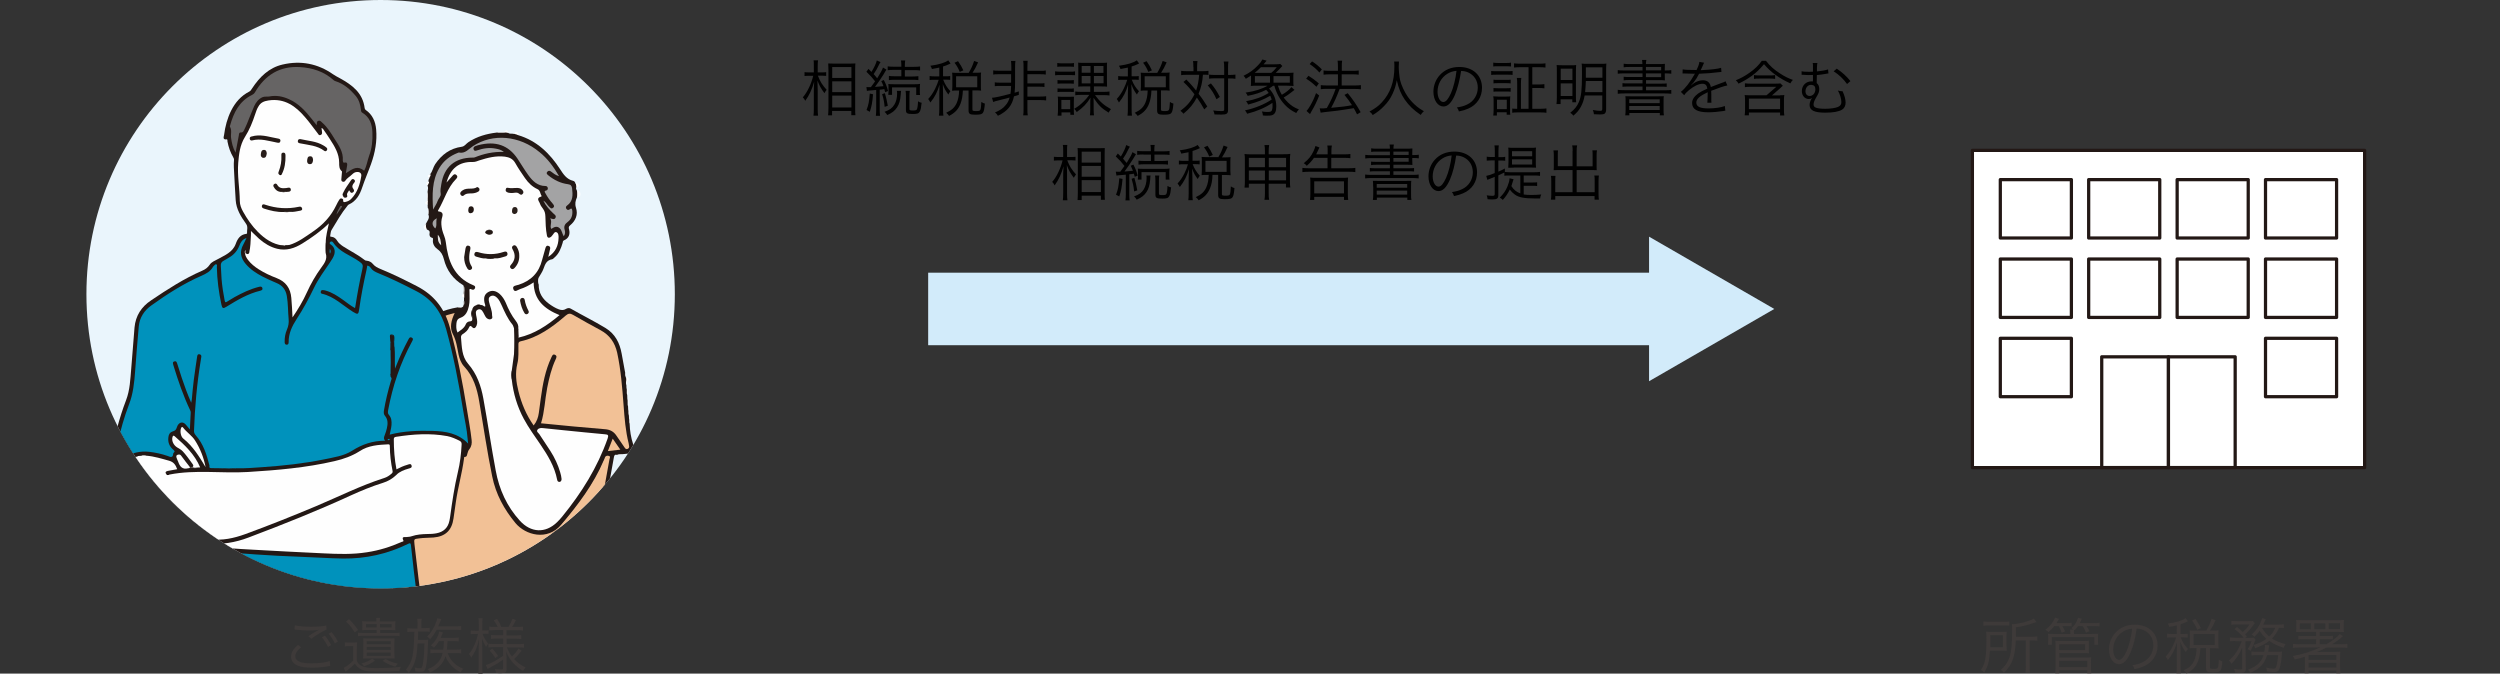 <?xml version="1.0" encoding="utf-8"?>
<!-- Generator: Adobe Illustrator 27.0.0, SVG Export Plug-In . SVG Version: 6.00 Build 0)  -->
<svg version="1.1" id="レイヤー_1" xmlns="http://www.w3.org/2000/svg" xmlns:xlink="http://www.w3.org/1999/xlink" x="0px"
	 y="0px" width="206.83px" height="55.73px" viewBox="0 0 206.83 55.73" style="enable-background:new 0 0 206.83 55.73;"
	 xml:space="preserve">
<rect x="0" y="0" width="206.83" height="55.73" fill="#333333" stroke="none"/>
<style type="text/css">
	.st0{fill:#FFFFFF;}
	.st1{fill:none;stroke:#231815;stroke-width:0.269;stroke-linecap:round;stroke-linejoin:round;stroke-miterlimit:10;}
	.st2{clip-path:url(#SVGID_00000147935112337300940950000014335391723591764369_);fill:#FCFCFC;}
	.st3{clip-path:url(#SVGID_00000147935112337300940950000014335391723591764369_);fill:#FEFEFE;}
	.st4{clip-path:url(#SVGID_00000147935112337300940950000014335391723591764369_);}
	.st5{fill:#EAF5FC;}
	.st6{fill:#231815;}
	.st7{fill:#FCFCFC;}
	.st8{fill:#FEFEFE;}
	.st9{fill:#F2C196;}
	.st10{fill:#A3A3A4;}
	.st11{fill:#F0C095;}
	.st12{fill:#201411;}
	.st13{fill:#E7E6E5;}
	.st14{fill:#1B0F0B;}
	.st15{fill:#140805;}
	.st16{fill:#140905;}
	.st17{fill:#140C0C;}
	.st18{fill:#180C09;}
	.st19{fill:#130704;}
	.st20{fill:#241916;}
	.st21{fill:#261A17;}
	.st22{fill:#251A16;}
	.st23{fill:#261B18;}
	.st24{fill:#271C18;}
	.st25{fill:#2A1F1B;}
	.st26{fill:#211612;}
	.st27{fill:#140804;}
	.st28{fill:#302521;}
	.st29{fill:#0092BC;}
	.st30{fill:#666464;}
	.st31{fill:#FDFDFD;}
	.st32{fill:#231714;}
	.st33{fill:#636060;}
	.st34{fill:#009BC7;}
	.st35{fill:#211613;}
	.st36{fill:#1C110E;}
	.st37{fill:#1E1310;}
	.st38{fill:#170C08;}
	.st39{fill:#150906;}
	.st40{fill:#1F1411;}
	.st41{fill:#766F6D;}
	.st42{fill:#078EB5;}
	.st43{fill:#8F8988;}
	.st44{fill:#120604;}
	.st45{fill:#029FCE;}
	.st46{fill:#231916;}
	.st47{fill:#291E1B;}
	.st48{fill:#170B08;}
	.st49{fill:#130805;}
	.st50{fill:#0F0402;}
	.st51{fill:#3E3A39;}
	.st52{fill:#D2EBFA;}
</style>
<g>
	<rect x="163.18" y="12.44" class="st0" width="32.45" height="26.25"/>
	<rect x="163.18" y="12.44" class="st0" width="32.45" height="26.25"/>
	<rect x="163.18" y="12.44" class="st1" width="32.45" height="26.25"/>
	<rect x="173.88" y="29.52" class="st0" width="5.52" height="9.16"/>
	<rect x="173.88" y="29.52" class="st1" width="5.52" height="9.16"/>
	<rect x="179.4" y="29.52" class="st0" width="5.52" height="9.16"/>
	<rect x="179.4" y="29.52" class="st1" width="5.52" height="9.16"/>
	<rect x="165.49" y="14.86" class="st0" width="5.88" height="4.83"/>
	<rect x="165.49" y="14.86" class="st1" width="5.88" height="4.83"/>
	<rect x="172.8" y="14.86" class="st0" width="5.88" height="4.83"/>
	<rect x="172.8" y="14.86" class="st1" width="5.88" height="4.83"/>
	<rect x="180.12" y="14.86" class="st0" width="5.88" height="4.83"/>
	<rect x="180.12" y="14.86" class="st1" width="5.88" height="4.83"/>
	<rect x="187.43" y="14.86" class="st0" width="5.88" height="4.83"/>
	<rect x="187.43" y="14.86" class="st1" width="5.88" height="4.83"/>
	<rect x="165.49" y="21.43" class="st0" width="5.88" height="4.83"/>
	<rect x="165.49" y="21.43" class="st1" width="5.88" height="4.83"/>
	<rect x="172.8" y="21.43" class="st0" width="5.88" height="4.83"/>
	<rect x="172.8" y="21.43" class="st1" width="5.88" height="4.83"/>
	<rect x="180.12" y="21.43" class="st0" width="5.88" height="4.83"/>
	<rect x="180.12" y="21.43" class="st1" width="5.88" height="4.83"/>
	<rect x="187.43" y="21.43" class="st0" width="5.88" height="4.83"/>
	<rect x="187.43" y="21.43" class="st1" width="5.88" height="4.83"/>
	<rect x="165.49" y="27.99" class="st0" width="5.88" height="4.83"/>
	<rect x="165.49" y="27.99" class="st1" width="5.88" height="4.83"/>
	<rect x="187.43" y="27.99" class="st0" width="5.88" height="4.83"/>
	<rect x="187.43" y="27.99" class="st1" width="5.88" height="4.83"/>
</g>
<g>
	<defs>
		<circle id="SVGID_1_" cx="31.49" cy="24.34" r="24.34"/>
	</defs>
	<clipPath id="SVGID_00000044179627968968143920000014463727083302145933_">
		<use xlink:href="#SVGID_1_"  style="overflow:visible;"/>
	</clipPath>
	<path style="clip-path:url(#SVGID_00000044179627968968143920000014463727083302145933_);fill:#FCFCFC;" d="M44.3,29.35
		c0,0.95,0,1.9,0,2.85c-0.11-0.11-0.06-0.25-0.06-0.38c0-0.78,0-1.55,0-2.33C44.19,29.41,44.19,29.35,44.3,29.35z"/>
	<path style="clip-path:url(#SVGID_00000044179627968968143920000014463727083302145933_);fill:#FEFEFE;" d="M44.3,29.35
		c-0.02,0.05-0.04,0.1-0.07,0.14c-0.23-0.17-0.2-0.29,0.07-0.37C44.31,29.2,44.3,29.28,44.3,29.35z"/>
	<path style="clip-path:url(#SVGID_00000044179627968968143920000014463727083302145933_);fill:#FCFCFC;" d="M44.32,32.69
		c0.08,0.27,0.06,0.55,0.06,0.83c-0.12-0.01-0.12-0.06-0.07-0.14C44.31,33.15,44.31,32.92,44.32,32.69z"/>
	<path style="clip-path:url(#SVGID_00000044179627968968143920000014463727083302145933_);fill:#FEFEFE;" d="M44.31,33.37
		c0.02,0.05,0.04,0.1,0.07,0.14c0,0.07,0,0.15,0.01,0.22C44.11,33.67,44.08,33.54,44.31,33.37z"/>
	<path style="clip-path:url(#SVGID_00000044179627968968143920000014463727083302145933_);fill:#FCFCFC;" d="M44.32,37.15
		c0.07,0.2,0.06,0.41,0.06,0.62C44.24,37.57,44.33,37.35,44.32,37.15z"/>
	<path style="clip-path:url(#SVGID_00000044179627968968143920000014463727083302145933_);fill:#FCFCFC;" d="M44.37,35.57
		c0,0.21,0.01,0.41-0.06,0.61C44.33,35.98,44.24,35.76,44.37,35.57z"/>
	<path style="clip-path:url(#SVGID_00000044179627968968143920000014463727083302145933_);fill:#FCFCFC;" d="M44.39,34.07
		c0.08,0.18,0.05,0.37,0.05,0.55C44.32,34.44,44.4,34.25,44.39,34.07z"/>
	<path style="clip-path:url(#SVGID_00000044179627968968143920000014463727083302145933_);fill:#FCFCFC;" d="M44.38,28.54
		c0,0.16,0.01,0.32-0.06,0.47C44.33,28.85,44.25,28.69,44.38,28.54z"/>
	<path style="clip-path:url(#SVGID_00000044179627968968143920000014463727083302145933_);fill:#FCFCFC;" d="M44.45,34.98
		c0.01,0.13,0.01,0.26-0.06,0.39C44.4,35.24,44.34,35.1,44.45,34.98z"/>
	<path style="clip-path:url(#SVGID_00000044179627968968143920000014463727083302145933_);fill:#FCFCFC;" d="M44.39,37.95
		c0.07,0.12,0.07,0.26,0.06,0.4C44.33,38.23,44.4,38.09,44.39,37.95z"/>
	<g style="clip-path:url(#SVGID_00000044179627968968143920000014463727083302145933_);">
		<circle class="st5" cx="31.49" cy="24.34" r="24.34"/>
		<g>
			<path class="st6" d="M32.51,43.55c0.05-0.34-0.11-0.65-0.13-0.99c-0.01-0.2-0.09-0.39-0.14-0.59c-0.08-0.1-0.14-0.21-0.07-0.34
				c-0.04-0.31-0.05-0.63-0.15-0.92c-0.06-0.16,0.02-0.31-0.06-0.46c-0.06-0.12,0-0.25-0.06-0.37c0-0.06-0.01-0.12-0.01-0.18
				c-0.07-0.19,0.02-0.39-0.06-0.58c0-0.3,0-0.6,0-0.9c0.07-0.19-0.01-0.39,0.05-0.57c0-0.06,0.01-0.13,0.01-0.19
				c0.07-0.11-0.01-0.25,0.06-0.36c0.06-0.12,0.01-0.23-0.01-0.35c-0.05-0.17,0.02-0.35-0.05-0.52c0.04-0.1,0.02-0.2-0.01-0.31
				c-0.05-0.07-0.08-0.14-0.07-0.22c0.06-0.25,0.06-0.51,0.01-0.76c0-0.15-0.01-0.3-0.01-0.45c-0.06-0.73-0.01-1.46-0.03-2.19
				c0-0.15,0.02-0.3-0.04-0.44c-0.02-0.09,0.01-0.18,0.07-0.25c0-0.04,0.01-0.07,0.01-0.11c0.06-0.14-0.01-0.3,0.05-0.44
				c0.05-0.58,0.16-1.16,0.35-1.72c-0.07-0.14-0.02-0.24,0.08-0.34c0.17-0.32,0.32-0.64,0.51-0.95c0.44-0.73,1.23-0.98,1.91-1.38
				c0.98-0.58,2-1.05,3.13-1.24c0.11-0.04,0.23-0.03,0.34,0c0.09-0.02,0.15-0.06,0.15-0.17c0.06-0.12-0.01-0.25,0.05-0.37
				c0-0.09,0-0.18,0-0.28c-0.05-0.06-0.08-0.14-0.07-0.22c0.06-0.26,0.07-0.53,0.01-0.79c-0.84-0.5-1.38-1.23-1.61-2.17
				c-0.09-0.34-0.22-0.59-0.51-0.8c-0.24-0.17-0.44-0.44-0.39-0.8c0.01-0.06,0.02-0.14-0.08-0.16c-0.19-0.05-0.23-0.21-0.2-0.37
				c0.04-0.19-0.07-0.26-0.22-0.31c-0.24-0.12-0.23-0.29-0.08-0.48c0.11-0.24,0.34-0.45,0.2-0.76c-0.07-0.19,0.02-0.39-0.05-0.57
				c0-0.08-0.01-0.17-0.01-0.25c-0.06-0.07-0.08-0.15-0.07-0.23c0.09-0.28-0.01-0.58,0.07-0.86c0.02-0.16,0.07-0.32-0.01-0.48
				c-0.06-0.14-0.02-0.25,0.09-0.34c-0.03-0.1,0.01-0.19,0.06-0.27c-0.09-0.14-0.01-0.24,0.07-0.34c0.2-0.24,0.24-0.56,0.41-0.82
				c0.54-0.8,1.24-1.32,2.21-1.45c0.23-0.03,0.37-0.27,0.56-0.39c0.7-0.46,1.48-0.68,2.31-0.78c0.24-0.07,0.49,0.02,0.73-0.06
				c0.09-0.01,0.16,0.02,0.23,0.08c0.14,0.12,0.32,0.04,0.47,0.09c0.14-0.05,0.26-0.04,0.35,0.1c1.55,0.46,2.63,1.51,3.48,2.82
				c0.27,0.42,0.54,0.83,1.07,0.96c0.12,0.03,0.17,0.11,0.19,0.21c0.13,0.09,0.16,0.21,0.07,0.34c-0.04,0.1,0.03,0.18,0.06,0.27
				c0.13,0.18,0.13,0.37,0,0.55c-0.12,0.28-0.18,0.53-0.08,0.85c0.19,0.58-0.02,1.08-0.49,1.47c-0.12,0.1-0.12,0.18-0.08,0.32
				c0.11,0.42-0.03,0.75-0.41,0.91c-0.13,0.06-0.09,0.13-0.12,0.21c-0.14,0.46-0.3,0.9-0.68,1.22c-0.06,0.05-0.12,0.13-0.19,0.14
				c-0.45,0.07-0.58,0.4-0.71,0.77c-0.09,0.26-0.26,0.5-0.4,0.74c-0.06,0.19-0.04,0.39,0,0.58c-0.02,0.7,0.33,1.21,0.86,1.6
				c0.25,0.18,0.52,0.35,0.82,0.46c0.2,0.07,0.39,0.07,0.55-0.03c0.15-0.09,0.29-0.11,0.41-0.04c0.96,0.55,1.95,1.04,2.89,1.61
				c0.8,0.49,1.17,1.23,1.33,2.11c0.09,0.51,0.19,1.02,0.28,1.53c0.06,0.12,0,0.26,0.05,0.38l-0.01,0.02l0.01,0.02
				c0.06,0.06,0.09,0.13,0.08,0.21c-0.04,0.15-0.07,0.29-0.02,0.44c0,0.08,0.01,0.16,0.01,0.24c0.07,0.19-0.02,0.39,0.06,0.58
				c0,0.1,0.01,0.21,0.01,0.31c0.07,0.21-0.02,0.43,0.06,0.64c0,0.08,0.01,0.17,0.01,0.25c0.07,0.17-0.01,0.35,0.06,0.52
				c0,0.08,0.01,0.16,0.01,0.24c0.07,0.14-0.01,0.29,0.05,0.43c0.02,0.58,0.11,1.14,0.29,1.69c0.04,0.16,0.07,0.32-0.01,0.48
				c-0.22,0.38-0.61,0.3-0.95,0.35c-0.12,0.06-0.26,0-0.38,0.05c-0.17-0.04-0.22,0.03-0.25,0.2c-0.26,1.48-0.54,2.97-0.81,4.45
				c-0.13,0.7-0.27,1.39-0.4,2.09c-0.02,0.12-0.02,0.25-0.02,0.37c-0.05,0.2-0.04,0.4,0,0.6c-0.01,0.18,0.1,0.29,0.2,0.41
				c0.16,0.19,0.23,0.43,0.05,0.62c-0.42,0.44-0.36,0.94-0.24,1.46c0.12,0.57,0.23,1.14,0.35,1.71c0.01,0.05,0.05,0.1,0.07,0.15
				c-0.1,0.19-0.27,0.07-0.4,0.09c-0.14-0.1-0.15-0.25-0.18-0.39c-0.14-0.65-0.24-1.3-0.38-1.95c-0.08-0.37-0.03-0.73,0.2-1.04
				c0.1-0.13,0.19-0.28,0.07-0.44c-0.35-0.48-0.28-1.03-0.19-1.55c0.34-1.97,0.71-3.94,1.07-5.9c0.04-0.21,0.1-0.42,0.06-0.66
				c-0.22,0.08-0.25,0.26-0.31,0.41c-0.88,1.99-2.16,3.7-3.6,5.32c-1.03,1.15-2.64,0.85-3.37,0.14c-0.89-0.87-1.69-1.83-2.04-3.08
				c-0.3-1.05-0.5-2.11-0.71-3.18c-0.29-1.5-0.45-3.03-0.75-4.53c-0.18-0.94-0.51-1.82-1.16-2.56c-0.44-0.5-0.56-1.14-0.62-1.78
				c-0.01-0.14-0.01-0.28-0.09-0.4c-0.44-0.67-0.51-1.38-0.19-2.15c-0.36,0.04-0.66,0.17-0.94,0.3c-0.85,0.4-1.68,0.84-2.49,1.31
				c-0.45,0.26-0.77,0.64-0.98,1.11c-0.42,0.94-0.58,1.94-0.69,2.95c-0.12,1.16,0.02,2.3,0.02,3.39c0.25-0.95,0.53-1.97,0.57-3.03
				c0.01-0.19,0.09-0.34,0.31-0.33c0.22,0.02,0.28,0.19,0.27,0.37c-0.04,0.6-0.11,1.21-0.26,1.79c-0.15,0.61-0.28,1.23-0.47,1.83
				c-0.54,1.74-0.53,3.49-0.17,5.25c0.25,1.22,0.48,2.44,0.61,3.68c0.09,0.83,0.1,1.66-0.07,2.49c-0.09,0.45-0.15,0.9-0.21,1.35
				c-0.07,0.23-0.05,0.46-0.02,0.7c-0.02,0.26-0.1,0.48-0.36,0.59c-0.13-0.03-0.3,0.09-0.4-0.1c0.1-0.18,0.2-0.35,0.3-0.53
				c0.08-0.44-0.02-0.89,0.05-1.33c0.05-0.29,0.1-0.59,0.15-0.88c0.07-0.11-0.01-0.25,0.06-0.36c0-0.06,0.01-0.12,0.01-0.18
				c0.05-0.47,0.05-0.94,0-1.42c0-0.08-0.01-0.17-0.01-0.25c-0.06-0.14,0.01-0.29-0.05-0.43c0.03-0.16-0.13-0.29-0.07-0.46
				C32.49,43.8,32.44,43.69,32.51,43.55z"/>
			<path class="st7" d="M49.61,49.79c0.14,0.01,0.3,0.1,0.41-0.07c0.05,0.05,0.06,0.11-0.02,0.12c-0.09,0.02-0.18,0.01-0.27,0.01
				c-5.75,0-11.51,0-17.26-0.01c-0.1,0-0.3,0.13-0.32-0.13c0.12,0.16,0.29,0.07,0.44,0.06c0.15-0.1,0.32-0.11,0.49-0.11
				c5.36,0,10.72,0,16.07,0C49.32,49.68,49.48,49.68,49.61,49.79z"/>
			<path class="st8" d="M47.75,16.33c0-0.18,0-0.37,0-0.55c0.2-0.01,0.27,0.11,0.27,0.28C48.02,16.22,47.95,16.34,47.75,16.33z"/>
			<path class="st7" d="M32.73,45.04c0.08,0.47,0.09,0.94,0,1.42C32.73,45.98,32.73,45.51,32.73,45.04z"/>
			<path class="st7" d="M32.51,47.87c-0.06,0.44,0.07,0.89-0.05,1.33C32.48,48.76,32.37,48.31,32.51,47.87z"/>
			<path class="st8" d="M35.26,18.52c-0.04,0.17-0.03,0.33,0.08,0.48c-0.11,0-0.23,0-0.27-0.13C35.02,18.69,35.13,18.6,35.26,18.52z
				"/>
			<path class="st8" d="M42.88,11.17c-0.12-0.03-0.24-0.07-0.35-0.1c0.04-0.1,0.1-0.18,0.23-0.15
				C42.88,10.96,42.89,11.07,42.88,11.17z"/>
			<path class="st8" d="M47.7,15.5c-0.02-0.11-0.05-0.23-0.07-0.34c0.12,0,0.23,0.01,0.25,0.15C47.9,15.44,47.81,15.49,47.7,15.5z"
				/>
			<path class="st7" d="M35.39,15.85c0,0.3,0,0.59,0,0.89c-0.11-0.01-0.11-0.06-0.06-0.14C35.36,16.35,35.26,16.09,35.39,15.85z"/>
			<path class="st7" d="M38.35,23.61c0.14,0.26,0.04,0.54,0.06,0.8c-0.11-0.01-0.11-0.06-0.06-0.14
				C38.35,24.06,38.35,23.84,38.35,23.61z"/>
			<path class="st8" d="M35.33,16.6c0.02,0.05,0.04,0.09,0.06,0.14c0,0.07,0,0.14,0,0.21C35.14,16.87,35.12,16.76,35.33,16.6z"/>
			<path class="st8" d="M51.82,31.41c0-0.07-0.01-0.14-0.01-0.21c0.26,0.06,0.28,0.18,0.08,0.34
				C51.83,31.52,51.86,31.45,51.82,31.41z"/>
			<path class="st8" d="M32.32,29.02c0.03,0.13-0.08,0.22-0.08,0.34C32.03,29.19,32.05,29.07,32.32,29.02z"/>
			<path class="st8" d="M42.06,10.98c-0.07,0-0.14-0.01-0.21-0.01c-0.04-0.04-0.1-0.01-0.14-0.06
				C41.88,10.7,41.99,10.72,42.06,10.98z"/>
			<path class="st7" d="M41.72,10.91c0.05,0.02,0.09,0.04,0.14,0.06c-0.25,0-0.5,0-0.75,0C41.29,10.85,41.51,10.94,41.72,10.91z"/>
			<path class="st8" d="M38.35,24.28c0,0.05,0.01,0.1,0.06,0.14c0,0.07,0,0.14,0,0.21C38.16,24.55,38.14,24.44,38.35,24.28z"/>
			<path class="st8" d="M35.48,15.02c0.06,0.14-0.09,0.22-0.09,0.34C35.19,15.19,35.22,15.08,35.48,15.02z"/>
			<path class="st8" d="M32.17,41.63c-0.02,0.12,0.16,0.21,0.07,0.34C31.99,41.91,31.96,41.79,32.17,41.63z"/>
			<path class="st8" d="M35.6,14.41c0.1,0.14-0.1,0.22-0.07,0.34C35.32,14.59,35.35,14.48,35.6,14.41z"/>
			<path class="st8" d="M32.51,43.55c0,0.12,0.15,0.2,0.09,0.34C32.34,43.84,32.3,43.73,32.51,43.55z"/>
			<path class="st7" d="M52.01,33.63c-0.07-0.21-0.06-0.42-0.06-0.64C52.07,33.2,51.99,33.42,52.01,33.63z"/>
			<path class="st7" d="M35.41,17.19c0.07,0.19,0.06,0.38,0.05,0.57C35.34,17.58,35.42,17.38,35.41,17.19z"/>
			<path class="st8" d="M44.59,23.55c-0.06-0.19-0.08-0.39,0-0.58C44.6,23.16,44.59,23.36,44.59,23.55z"/>
			<path class="st7" d="M49.6,45.37c-0.09-0.2-0.07-0.4,0-0.6C49.6,44.96,49.6,45.16,49.6,45.37z"/>
			<path class="st7" d="M51.94,32.68c-0.08-0.19-0.06-0.39-0.06-0.58C52.01,32.28,51.92,32.49,51.94,32.68z"/>
			<path class="st7" d="M52.42,37.24c0-0.16,0.01-0.32,0.01-0.48C52.53,36.93,52.55,37.08,52.42,37.24z"/>
			<path class="st7" d="M52.08,34.4c-0.08-0.17-0.06-0.34-0.06-0.52C52.14,34.04,52.06,34.23,52.08,34.4z"/>
			<path class="st7" d="M32.66,44.36c0.07,0.14,0.06,0.28,0.05,0.43C32.6,44.65,32.67,44.5,32.66,44.36z"/>
			<path class="st7" d="M52.15,35.07c-0.07-0.14-0.06-0.29-0.05-0.43C52.2,34.77,52.14,34.93,52.15,35.07z"/>
			<path class="st7" d="M51.82,31.41c0.02,0.05,0.04,0.09,0.06,0.14c0,0.1-0.01,0.2-0.01,0.31C51.8,31.72,51.81,31.57,51.82,31.41z"
				/>
			<path class="st7" d="M51.08,37.65c0.12-0.07,0.25-0.06,0.38-0.05C51.35,37.7,51.21,37.64,51.08,37.65z"/>
			<path class="st7" d="M38.41,24.9c0.01,0.13,0.02,0.25-0.05,0.37C38.36,25.14,38.31,25.01,38.41,24.9z"/>
			<path class="st7" d="M38.21,25.44c-0.11,0-0.23,0-0.34,0C37.99,25.35,38.1,25.35,38.21,25.44z"/>
			<path class="st7" d="M32.72,46.64c0.01,0.12,0.01,0.25-0.06,0.36C32.67,46.88,32.61,46.74,32.72,46.64z"/>
			<path class="st7" d="M51.8,31.17c-0.07-0.12-0.06-0.25-0.05-0.38C51.85,30.91,51.79,31.05,51.8,31.17z"/>
			<path class="st9" d="M49.61,49.79c-5.67,0-11.35,0-17.02,0c0.08-0.19,0.26-0.32,0.26-0.55c-0.02-0.23-0.05-0.46,0-0.68
				c0.01-0.76,0.26-1.48,0.3-2.24c0.08-1.34-0.16-2.64-0.4-3.95c-0.22-1.22-0.49-2.44-0.52-3.69c-0.03-1.21,0.28-2.35,0.59-3.5
				c0.24-0.9,0.48-1.81,0.55-2.75c0.01-0.11,0.02-0.23,0.02-0.34c0.01-0.13-0.01-0.27-0.17-0.28C33.03,31.79,33,31.93,33,32.08
				c-0.01,0.65-0.12,1.3-0.28,1.93c-0.12,0.49-0.25,0.97-0.37,1.46c-0.13-0.04-0.08-0.14-0.08-0.2c-0.08-1.56-0.17-3.13,0.11-4.68
				c0.06-0.35,0.16-0.69,0.25-1.03c0.28-1.07,0.88-1.85,1.92-2.31c0.84-0.38,1.61-0.91,2.5-1.2c0.17-0.05,0.35-0.09,0.57-0.16
				c-0.29,0.61-0.44,1.21-0.15,1.76c0.29,0.54,0.35,1.12,0.47,1.69c0.08,0.36,0.21,0.71,0.46,0.98c0.77,0.82,1.07,1.84,1.25,2.91
				c0.35,2.06,0.65,4.13,1.07,6.18c0.3,1.48,0.98,2.72,1.93,3.87c0.82,0.98,2.63,1.51,3.8,0.11c1.37-1.63,2.66-3.32,3.5-5.3
				c0.03-0.06,0.06-0.12,0.08-0.19c0.05-0.19,0.2-0.23,0.35-0.18c0.16,0.05,0.05,0.2,0.04,0.29c-0.38,2.15-0.78,4.29-1.16,6.44
				c-0.1,0.55-0.17,1.09,0.25,1.56c0.12,0.13,0.03,0.27-0.07,0.37c-0.3,0.33-0.33,0.71-0.25,1.12
				C49.32,48.26,49.47,49.03,49.61,49.79z"/>
			<path class="st8" d="M42.53,29.26c-0.06,0.47-0.13,0.93-0.19,1.4c0.02,0.25,0.03,0.5,0,0.75c0.13,1.15,0.45,2.23,1,3.25
				c0.4,0.74,0.89,1.41,1.36,2.1c0.61,0.9,1.18,1.82,1.39,2.91c0.02,0.11,0.06,0.2,0.19,0.2c0.15-0.01,0.18-0.15,0.18-0.24
				c-0.01-0.18-0.06-0.36-0.11-0.54c-0.18-0.63-0.46-1.22-0.81-1.77c-0.3-0.47-0.62-0.93-0.92-1.4c-0.07-0.11-0.27-0.21-0.15-0.37
				c0.11-0.15,0.3-0.15,0.47-0.13c0.58,0.06,1.16,0.12,1.74,0.18c1.13,0.11,2.25,0.23,3.38,0.33c0.26,0.02,0.3,0.08,0.21,0.35
				c-0.84,2.39-2.16,4.5-3.75,6.45c-0.14,0.17-0.28,0.33-0.44,0.48c-0.96,0.93-2.16,0.87-3.07-0.13c-1.08-1.19-1.71-2.58-2-4.16
				c-0.37-1.98-0.66-3.96-1.02-5.94c-0.19-1.05-0.53-2.04-1.26-2.88c-0.53-0.61-0.52-1.41-0.59-2.18c-0.01-0.11,0.04-0.21,0.13-0.27
				c0.24-0.15,0.44-0.32,0.55-0.59c0.04-0.1,0.12-0.14,0.23-0.01c0.18,0.21,0.31,0.05,0.38-0.12c0.09-0.22,0.04-0.45,0-0.67
				c-0.04-0.24-0.17-0.56,0.14-0.66c0.28-0.09,0.39,0.21,0.5,0.42c0.06,0.11,0.11,0.23,0.21,0.31c0.12,0.09,0.25,0.13,0.38,0.05
				c0.13-0.08,0.05-0.19,0.05-0.3c0.01-0.39-0.17-0.73-0.25-1.1c-0.04-0.19-0.06-0.38,0.14-0.48c0.2-0.1,0.38-0.01,0.53,0.14
				c0.17,0.17,0.27,0.39,0.37,0.61c0.25,0.55,0.49,1.11,0.88,1.58c0.08,0.09,0.1,0.23,0.15,0.34C42.6,27.87,42.61,28.57,42.53,29.26
				z"/>
			<path class="st8" d="M42.88,27.16c0.03-0.23-0.07-0.43-0.2-0.6c-0.36-0.46-0.62-0.98-0.84-1.52c-0.12-0.27-0.28-0.52-0.5-0.72
				c-0.31-0.27-0.64-0.33-0.94-0.16c-0.3,0.17-0.4,0.43-0.32,0.86c0.02,0.11,0.09,0.21,0.06,0.34c-0.13,0.01-0.2-0.15-0.33-0.12
				c-0.14-0.01-0.27,0.04-0.41,0.01c-0.2,0.06-0.31,0.2-0.34,0.4c-0.02,0.21,0.03,0.41,0,0.62c0.03,0.17,0.04,0.31-0.2,0.32
				c-0.14,0.01-0.27,0.1-0.32,0.23c-0.13,0.33-0.42,0.49-0.69,0.69c-0.12-0.25-0.11-0.5-0.09-0.75c0.02-0.22,0.08-0.38,0.34-0.47
				c0.43-0.15,0.6-0.54,0.69-0.96c0.09-0.4,0.05-0.8,0.05-1.2c0-0.12-0.06-0.31,0.19-0.18c0.13,0.06,0.23,0,0.27-0.12
				c0.05-0.13-0.04-0.19-0.14-0.23c-1.61-0.66-2.1-2.03-2.28-3.58c-0.04-0.36-0.22-0.67-0.3-1.01c-0.06-0.29-0.1-0.58-0.04-0.88
				c0.05-0.24,0.24-0.59-0.26-0.64c-0.09-0.01-0.03-0.09-0.01-0.13c0.5-0.84,0.74-1.82,1.45-2.54c0.1-0.1,0.17-0.21,0.05-0.33
				c-0.14-0.14-0.25-0.05-0.34,0.06c-0.15,0.16-0.29,0.33-0.49,0.55c0.33-1.19,1.05-1.73,2.18-1.7c0.19,0.01,0.36-0.07,0.53-0.13
				c0.69-0.22,1.38-0.4,2.12-0.31c0.37,0.05,0.66,0.18,0.86,0.53c0.24,0.43,0.52,0.83,0.8,1.24c0.27,0.39,0.6,0.72,1.04,0.92
				c0.24,0.11,0.21,0.38,0.34,0.56c0,0.01-0.01,0.04-0.03,0.05c-0.48,0.13-0.16,0.4-0.1,0.61c0.05,0.15,0.16,0.28,0.25,0.41
				c0.13,0.19,0.18,0.35,0.19,0.61c0.02,0.53,0.02,1.07,0.13,1.6c0.04,0.19,0.17,0.23,0.33,0.11c0.04-0.03,0.06-0.07,0.09-0.1
				c0.12-0.11,0.19-0.36,0.37-0.29c0.17,0.07,0.18,0.31,0.17,0.49c-0.02,0.62-0.24,1.15-0.85,1.55c0.06-0.25,0.1-0.43,0.14-0.61
				c0.04-0.14,0.03-0.26-0.13-0.3c-0.16-0.05-0.21,0.07-0.25,0.2c-0.08,0.32-0.19,0.64-0.27,0.96c-0.26,1.06-0.92,1.73-1.95,2.06
				c-0.18,0.06-0.54,0.06-0.43,0.36c0.11,0.32,0.37,0.05,0.55,0c0.38-0.12,0.74-0.3,1.13-0.56c0.01,1.46,0.89,2.2,2.14,2.71
				c-1.02,0.86-2.09,1.57-3.39,1.86C42.8,27.66,42.85,27.41,42.88,27.16z"/>
			<path class="st9" d="M44.76,35.02c0.3-0.97,0.32-1.96,0.51-2.93c0.16-0.81,0.35-1.61,0.7-2.36c0.07-0.15,0.13-0.29-0.06-0.38
				c-0.18-0.08-0.23,0.09-0.29,0.21c-0.51,1.08-0.72,2.23-0.88,3.4c-0.06,0.4-0.11,0.79-0.16,1.19c-0.05,0.38-0.17,0.73-0.43,1.05
				c-0.61-0.87-1.01-1.82-1.26-2.84c-0.19-0.75-0.28-1.49-0.09-2.27c0.13-0.51,0.08-1.05,0.09-1.57c0-0.13,0-0.24,0.17-0.28
				c1.47-0.32,2.64-1.18,3.74-2.13c0.22-0.19,0.37-0.2,0.61-0.06c0.75,0.44,1.51,0.85,2.28,1.27c0.75,0.41,1.18,1.02,1.37,1.86
				c0.31,1.44,0.42,2.89,0.53,4.35c0.08,1.06,0.16,2.12,0.42,3.15c0.02,0.08,0.03,0.16,0.04,0.24c0.01,0.1-0.03,0.18-0.13,0.22
				c-0.12,0.05-0.19-0.03-0.25-0.12c-0.23-0.33-0.46-0.66-0.68-0.99c-0.22-0.33-0.53-0.49-0.92-0.52
				C48.31,35.37,46.55,35.2,44.76,35.02z"/>
			<path class="st10" d="M46.25,14.57c-0.29-0.07-0.46-0.23-0.64-0.36c-0.11-0.09-0.23-0.12-0.33,0c-0.12,0.14,0,0.23,0.1,0.31
				c0.47,0.38,1,0.64,1.61,0.72c0.23,0.03,0.31,0.13,0.34,0.34c0.06,0.53,0.1,1.06-0.42,1.43c-0.1,0.07-0.12,0.17-0.05,0.27
				c0.07,0.1,0.17,0.12,0.27,0.04c0.18-0.14,0.2-0.02,0.22,0.13c0.03,0.37-0.08,0.69-0.38,0.91c-0.25,0.18-0.34,0.37-0.25,0.67
				c0.05,0.16,0.05,0.34-0.08,0.52c-0.14-0.23-0.15-0.5-0.34-0.67c-0.24-0.22-0.46-0.09-0.69,0.06c-0.16-0.28,0.11-0.56-0.09-0.88
				c0.2,0.06,0.36,0.13,0.44-0.05c0.08-0.18-0.09-0.26-0.19-0.36c-0.31-0.3-0.6-0.6-0.82-1.05c0.24,0.13,0.32,0.35,0.47,0.49
				c0.1,0.09,0.19,0.23,0.34,0.1c0.15-0.12,0.05-0.24-0.04-0.35c-0.23-0.26-0.43-0.54-0.59-0.84c-0.06-0.1-0.14-0.2,0.06-0.24
				c0.1-0.02,0.15-0.11,0.13-0.21c-0.02-0.1-0.09-0.16-0.19-0.16c-0.66,0-1.07-0.42-1.42-0.9c-0.32-0.44-0.6-0.92-0.9-1.37
				c-0.74-1.09-1.79-1.5-3.28-1.1c-0.08,0.02-0.15,0.05-0.23,0.08c-0.12,0.06-0.16,0.16-0.11,0.28c0.05,0.12,0.15,0.11,0.26,0.07
				c0.51-0.18,1.04-0.26,1.58-0.15c0.21,0.04,0.41,0.08,0.66,0.27c-0.9-0.03-1.67,0.15-2.41,0.45c-0.06,0.02-0.13,0.02-0.2,0.02
				c-1.44,0.01-2.34,0.77-2.57,2.2c-0.04,0.25-0.1,0.51-0.05,0.78c0.04,0.23-0.19,0.4-0.26,0.62c-0.07,0.22-0.22,0.42-0.37,0.7
				c-0.07-1.24-0.1-2.39,0.51-3.43c0.36-0.61,0.88-1.01,1.53-1.26c0.03-0.01,0.07-0.04,0.1-0.03c0.52,0.11,0.8-0.29,1.16-0.53
				c1.64-1.08,3.86-0.88,5.51,0.5C45.29,13.11,45.79,13.78,46.25,14.57z"/>
			<path class="st11" d="M50.29,37.32c0.14-0.35,0.26-0.67,0.4-1.03c0.22,0.31,0.41,0.59,0.63,0.91
				C50.95,37.25,50.64,37.28,50.29,37.32z"/>
			<path class="st10" d="M36.15,18.06c-0.12,0.28,0.04,0.58-0.14,0.84C35.67,18.6,35.72,18.24,36.15,18.06z"/>
			<path class="st12" d="M42.53,29.26c0-0.69,0-1.39,0-2.08c0.01-0.04,0.01-0.09,0.02-0.13c0.01,0,0.02,0,0.03,0
				c0,0.86,0,1.72,0,2.58c-0.01,0-0.02,0-0.02,0C42.55,29.51,42.54,29.38,42.53,29.26z"/>
			<path class="st13" d="M36.22,19.42c0.24,0.26,0.24,0.53,0.28,0.87C36.18,20.02,36.23,19.74,36.22,19.42z"/>
			<path class="st14" d="M35.69,16.94c0-0.4,0-0.8,0-1.21c0.01,0,0.02,0,0.03,0c0,0.4,0,0.8,0,1.21
				C35.71,16.94,35.7,16.94,35.69,16.94z"/>
			<path class="st15" d="M39.04,26.27c-0.07-0.21-0.09-0.41,0-0.62C39.15,25.86,39.15,26.06,39.04,26.27z"/>
			<path class="st16" d="M42.34,31.41c-0.06-0.25-0.06-0.5,0-0.75C42.44,30.91,42.44,31.16,42.34,31.41z"/>
			<path class="st17" d="M32.85,48.56c0.03,0.23,0.07,0.46,0,0.68C32.76,49.02,32.76,48.79,32.85,48.56z"/>
			<path class="st18" d="M42.88,27.16c0.01,0.25,0.02,0.5,0.03,0.75C42.74,27.67,42.79,27.42,42.88,27.16z"/>
			<path class="st19" d="M39.38,25.25c0.13-0.07,0.27-0.09,0.41-0.01C39.66,25.35,39.52,25.34,39.38,25.25z"/>
			<path class="st20" d="M40.19,21.38c-0.27,0.02-0.52-0.07-0.77-0.14c-0.12-0.03-0.21-0.11-0.17-0.25c0.04-0.16,0.15-0.17,0.3-0.13
				c0.71,0.22,1.41,0.22,2.12-0.02c0.13-0.04,0.26-0.06,0.31,0.11c0.04,0.16-0.06,0.24-0.19,0.27c-0.27,0.08-0.54,0.18-0.83,0.15
				C40.69,21.33,40.44,21.33,40.19,21.38z"/>
			<path class="st21" d="M42.96,21.17c0.01,0.38-0.12,0.71-0.38,0.99c-0.09,0.1-0.2,0.16-0.32,0.04c-0.11-0.1-0.07-0.2,0.02-0.3
				c0.36-0.4,0.39-0.83,0.12-1.29c-0.07-0.12-0.05-0.22,0.06-0.29c0.12-0.08,0.22,0,0.29,0.1C42.89,20.65,42.97,20.9,42.96,21.17z"
				/>
			<path class="st22" d="M38.4,21.27c0.04-0.24,0.07-0.47,0.11-0.7c0.03-0.14,0.08-0.29,0.26-0.24c0.18,0.04,0.16,0.2,0.13,0.34
				c-0.06,0.24-0.09,0.49-0.08,0.74c0,0.22,0.07,0.42,0.19,0.61c0.07,0.1,0.08,0.22-0.05,0.29c-0.12,0.07-0.21,0.02-0.29-0.09
				C38.48,21.92,38.4,21.61,38.4,21.27z"/>
			<path class="st20" d="M39.48,15.47c0.1,0.04,0.16,0.08,0.18,0.15c0.03,0.1-0.01,0.18-0.09,0.23c-0.16,0.1-0.34,0.14-0.52,0.15
				c-0.24,0.01-0.48-0.02-0.68,0.17c-0.07,0.07-0.18,0.05-0.24-0.03c-0.08-0.09-0.07-0.19,0.01-0.28c0.04-0.04,0.08-0.08,0.13-0.11
				C38.65,15.48,39.14,15.73,39.48,15.47z"/>
			<path class="st23" d="M41.84,15.8c-0.02-0.17,0.03-0.3,0.19-0.26c0.26,0.06,0.52,0,0.78,0.01c0.14,0.01,0.27,0.03,0.38,0.14
				c0.09,0.09,0.16,0.21,0.07,0.33c-0.1,0.14-0.21,0.1-0.32,0c-0.18-0.15-0.39-0.05-0.59-0.05C42.16,15.96,41.96,15.97,41.84,15.8z"
				/>
			<path class="st24" d="M43.03,24.89c-0.01-0.13,0.05-0.22,0.16-0.24c0.12-0.02,0.2,0.05,0.22,0.16c0.05,0.32,0.16,0.61,0.31,0.9
				c0.06,0.11,0.02,0.2-0.07,0.26c-0.1,0.06-0.2,0.03-0.26-0.07C43.2,25.59,43.09,25.24,43.03,24.89z"/>
			<path class="st25" d="M42.58,17.71c-0.17-0.01-0.23-0.11-0.22-0.25c0.01-0.15,0.03-0.32,0.22-0.33c0.17-0.01,0.24,0.11,0.24,0.26
				C42.83,17.57,42.74,17.68,42.58,17.71z"/>
			<path class="st26" d="M38.74,17.39c0.02-0.14,0.02-0.31,0.22-0.32c0.17-0.01,0.24,0.11,0.24,0.26c0,0.16-0.07,0.29-0.25,0.31
				C38.78,17.65,38.74,17.53,38.74,17.39z"/>
			<path class="st6" d="M40.7,19.06c0.1,0.09,0.1,0.19,0.02,0.29c-0.16,0.03-0.31,0.04-0.47,0c-0.18-0.1-0.11-0.19,0.01-0.29
				C40.41,19.02,40.56,19.02,40.7,19.06z"/>
			<path class="st27" d="M40.19,21.38c0.25-0.1,0.5-0.11,0.75,0C40.69,21.43,40.44,21.43,40.19,21.38z"/>
			<path class="st28" d="M40.26,19.35c0.16,0,0.31,0,0.47,0C40.57,19.44,40.41,19.45,40.26,19.35z"/>
			<path class="st28" d="M40.7,19.06c-0.15,0-0.29,0-0.44,0C40.41,18.98,40.56,18.98,40.7,19.06z"/>
		</g>
	</g>
	<g style="clip-path:url(#SVGID_00000044179627968968143920000014463727083302145933_);">
		<path class="st6" d="M24.47,54.45c-3.49,0-6.97,0-10.46,0c-0.46,0-0.52-0.06-0.51-0.52c0.02-0.64,0.26-1.24,0.39-1.86
			c0.04-0.18,0.07-0.37,0.14-0.54c0.27-0.67,0.08-1.35,0.04-2.02c-0.09-1.29-0.21-2.58-0.31-3.87c-0.03-0.37-0.03-0.37-0.39-0.33
			c-0.18,0.02-0.37,0.02-0.55,0c-0.42-0.05-0.69-0.27-0.85-0.65c-0.65-1.56-1.28-3.12-1.67-4.78c-0.1-0.43-0.39-0.79-0.76-1.02
			c-0.45-0.28-0.51-0.6-0.4-1.1c0.33-1.58,0.71-3.14,1.29-4.65c0.33-0.86,0.35-1.76,0.43-2.65c0.09-1.12,0.18-2.25,0.27-3.37
			c0.09-0.97,0.57-1.71,1.37-2.24c1.35-0.91,2.72-1.8,4.22-2.45c0.26-0.11,0.47-0.26,0.63-0.5c0.15-0.23,0.4-0.31,0.63-0.44
			c0.58-0.33,1.27-0.57,1.53-1.3c0.14-0.4,0.37-0.75,0.85-0.81c0.04,0,0.08-0.02,0.08-0.06c-0.02-0.25,0.1-0.52-0.08-0.77
			c-0.42-0.59-0.81-1.2-0.86-1.96c-0.05-0.7-0.08-1.41-0.12-2.11c-0.02-0.4-0.06-0.81-0.02-1.21c0.01-0.09-0.02-0.15-0.06-0.22
			c-0.24-0.41-0.39-0.84-0.48-1.31c-0.01-0.06,0.02-0.19-0.07-0.18c-0.36,0.04-0.23-0.22-0.21-0.37c0.09-0.7,0.27-1.38,0.59-2.02
			c0.34-0.67,0.81-1.21,1.49-1.56c0.12-0.06,0.17-0.17,0.24-0.27c0.62-0.94,1.39-1.71,2.52-1.97c1.5-0.35,2.91-0.08,4.18,0.81
			c0.19,0.13,0.39,0.23,0.59,0.34c1,0.55,1.87,1.21,2.02,2.46c0.01,0.07,0.04,0.11,0.09,0.15c0.56,0.39,0.8,0.95,0.86,1.6
			c0.09,0.98-0.09,1.94-0.42,2.86c-0.23,0.65-0.51,1.28-0.73,1.94c-0.2,0.61-0.5,1.15-1.13,1.43c-0.04,0.02-0.07,0.06-0.09,0.09
			c-0.51,0.62-0.9,1.32-1.32,2.01c-0.08,0.13-0.07,0.31-0.11,0.46c-0.02,0.1,0.05,0.1,0.11,0.1c0.21,0.02,0.36,0.15,0.46,0.32
			c0.12,0.2,0.3,0.34,0.49,0.47c0.61,0.39,1.26,0.71,1.83,1.16c0.03,0.02,0.08,0.02,0.13,0.03c0.2,0.02,0.38,0.11,0.5,0.26
			c0.17,0.21,0.39,0.32,0.63,0.42c1.03,0.42,2.02,0.91,3.01,1.42c1.44,0.74,2.32,1.87,2.74,3.43c0.61,2.25,1.05,4.52,1.42,6.82
			c0.13,0.83,0.29,1.65,0.38,2.48c0.03,0.27,0,0.52-0.18,0.75c-0.1,0.12-0.14,0.26-0.18,0.41c-0.03,0.11-0.03,0.23-0.19,0.24
			c-0.09,0-0.08,0.09-0.08,0.14c-0.16,1.22-0.51,2.41-0.68,3.63c-0.06,0.45-0.12,0.89-0.19,1.33c-0.14,0.98-0.67,1.49-1.66,1.57
			c-0.39,0.03-0.78,0.02-1.16,0.07c-0.44,0.06-0.46,0.03-0.41,0.47c0.23,2.05,0.48,4.09,0.77,6.14c0.12,0.87,0.26,1.74,0.39,2.61
			c0.08,0.59,0.01,0.66-0.57,0.66C31.42,54.45,27.94,54.45,24.47,54.45z"/>
		<path class="st29" d="M32.36,31.22c0.08,0.11,0,0.2-0.02,0.3c-0.24,0.81-0.44,1.63-0.58,2.47c-0.02,0.15-0.01,0.29,0.08,0.4
			c0.27,0.31,0.25,0.67,0.17,1.03c-0.04,0.2-0.11,0.39-0.18,0.58c-0.06,0.15-0.12,0.29,0.03,0.46c-1.02,0-1.9,0.3-2.73,0.83
			c-0.69,0.44-1.5,0.54-2.29,0.71c-1.7,0.35-3.41,0.53-5.14,0.65c-0.7,0.05-1.41,0.11-2.11,0.09c-0.44-0.04-0.88-0.04-1.32,0
			c-0.26,0-0.51-0.01-0.77-0.01c-0.13,0-0.21-0.03-0.17-0.18c0-0.01,0-0.02,0-0.03c-0.23-0.9-0.5-1.79-1.13-2.5
			c-0.1-0.12-0.15-0.21-0.15-0.37c0.07-1.96,0.24-3.9,0.56-5.84c0.01-0.09,0.02-0.18,0.04-0.26c0.03-0.12-0.01-0.21-0.14-0.24
			c-0.15-0.03-0.18,0.07-0.2,0.19c-0.09,0.63-0.19,1.25-0.27,1.88c-0.07,0.55-0.12,1.1-0.17,1.66c-0.01,0.08-0.03,0.15-0.05,0.28
			c-0.31-0.71-0.55-1.37-0.78-2.05c-0.13-0.38-0.25-0.77-0.37-1.16c-0.04-0.12-0.07-0.26-0.24-0.21c-0.18,0.05-0.12,0.18-0.09,0.3
			c0.39,1.29,0.83,2.56,1.41,3.78c0.02,0.04,0.03,0.1,0.03,0.15c-0.02,0.45-0.04,0.89-0.07,1.4c-0.13-0.15-0.23-0.27-0.33-0.39
			c-0.22-0.27-0.52-0.24-0.69,0.07c-0.02,0.03-0.03,0.06-0.04,0.1c-0.11,0.29-0.11,0.29-0.4,0.4c-0.22,0.08-0.3,0.27-0.32,0.48
			c-0.05,0.41,0.09,0.75,0.4,1.01c0.1,0.09,0.17,0.15,0.04,0.26c-0.02,0.02-0.04,0.04-0.04,0.07c-0.02,0.4-0.26,0.27-0.47,0.19
			c-0.49-0.17-1-0.28-1.52-0.34c-0.74-0.09-1.42,0.11-2.07,0.42c-0.27,0.13-0.54,0.26-0.84,0.41c0.07-0.55,0.18-1.05,0.3-1.55
			c0.25-1.08,0.54-2.16,0.94-3.19c0.35-0.89,0.44-1.83,0.51-2.77c0.09-1.23,0.19-2.46,0.3-3.69c0.07-0.74,0.45-1.32,1.04-1.74
			c1.31-0.94,2.67-1.81,4.16-2.46c0.38-0.17,0.73-0.35,0.94-0.73c0.02-0.03,0.04-0.06,0.07-0.08c0.06-0.06,0.12-0.16,0.21-0.13
			c0.09,0.03,0.04,0.14,0.04,0.22c0.02,1.05,0.16,2.09,0.38,3.12c0.07,0.31,0.14,0.34,0.41,0.17c0.89-0.55,1.78-1.08,2.81-1.33
			c0.11-0.03,0.21-0.08,0.17-0.21c-0.04-0.15-0.16-0.14-0.28-0.11c-0.72,0.18-1.39,0.5-2.04,0.86c-0.21,0.12-0.41,0.24-0.61,0.37
			c-0.11,0.07-0.16,0.07-0.19-0.08c-0.12-0.6-0.21-1.2-0.26-1.8c-0.03-0.36-0.03-0.72-0.06-1.08c-0.02-0.22,0.07-0.35,0.25-0.44
			c0.14-0.07,0.27-0.16,0.41-0.24c0.41-0.23,0.7-0.56,0.87-0.99c0.1-0.26,0.23-0.52,0.59-0.64c-0.1,0.21-0.17,0.38-0.26,0.54
			c-0.33,0.59-0.22,1.12,0.2,1.61c0.38,0.45,0.87,0.77,1.39,1.04c0.38,0.19,0.76,0.37,1.15,0.53c0.49,0.2,0.77,0.55,0.86,1.08
			c0.11,0.64,0.09,1.28,0.15,1.92c0.03,0.3-0.02,0.58-0.14,0.86c-0.14,0.32-0.2,0.68-0.19,1.03c0,0.12,0.04,0.22,0.17,0.22
			c0.12,0,0.16-0.09,0.16-0.2c-0.01-0.72,0.28-1.34,0.66-1.92c0.54-0.83,1.01-1.69,1.44-2.59c0.36-0.75,0.86-1.42,1.32-2.1
			c0.14-0.21,0.29-0.42,0.36-0.67c0.08-0.32,0-0.6-0.27-0.79c-0.09-0.06-0.17-0.12-0.08-0.22c0.08-0.09,0.19-0.06,0.25,0.03
			c0.52,0.79,1.42,1.05,2.14,1.56c0.3,0.21,0.36,0.29,0.28,0.64c-0.23,1.02-0.42,2.05-0.58,3.09c-0.01,0.04-0.02,0.08-0.03,0.14
			c-0.37-0.2-0.67-0.45-0.99-0.68c-0.45-0.32-0.9-0.62-1.44-0.77c-0.08-0.02-0.17-0.04-0.26-0.04c-0.08,0-0.13,0.05-0.14,0.13
			c-0.02,0.08,0.01,0.15,0.09,0.17c1.02,0.23,1.74,0.98,2.59,1.51c0.39,0.24,0.44,0.21,0.5-0.25c0.15-1.08,0.36-2.15,0.6-3.22
			c0.03-0.12,0.04-0.24,0.06-0.36c0.12,0,0.22,0.07,0.28,0.17c0.15,0.23,0.37,0.34,0.61,0.44c1.08,0.44,2.12,0.95,3.16,1.49
			c1.33,0.68,2.1,1.75,2.49,3.18c0.6,2.17,1.02,4.37,1.38,6.59c0.13,0.83,0.33,1.64,0.39,2.48c0.01,0.11,0.02,0.23,0.04,0.37
			c-0.82-0.86-1.86-1.02-2.94-1.05c-1.18-0.03-2.36,0-3.55,0.31c0.05-0.27,0.13-0.53,0.15-0.8c0.02-0.31,0-0.6-0.22-0.84
			c-0.1-0.11-0.08-0.24-0.06-0.38c0.37-1.99,1-3.89,1.97-5.67c0.06-0.12,0.16-0.25-0.02-0.34c-0.17-0.08-0.23,0.08-0.29,0.19
			c-0.36,0.68-0.69,1.37-0.97,2.09c-0.03,0.07-0.06,0.14-0.12,0.29c-0.05-0.63,0.02-1.19-0.05-1.75c-0.08-0.16,0-0.33-0.06-0.49
			c-0.01-0.16,0.02-0.32-0.02-0.47c-0.16-0.11-0.24-0.08-0.23,0.12c0.01,0.17,0.03,0.35,0.04,0.52c0,0.18,0.01,0.37-0.01,0.55
			c-0.05,0.64-0.02,1.29-0.02,1.93c0.03,0.1,0.02,0.2,0.02,0.3C32.36,31.2,32.36,31.21,32.36,31.22z"/>
		<path class="st29" d="M13.88,53.55c0.18-0.73,0.36-1.47,0.54-2.2c0.28-1.13,0.56-2.26,0.85-3.38c0.01-0.03,0.02-0.07,0.03-0.1
			c0.02-0.12,0.01-0.22-0.13-0.24c-0.12-0.02-0.17,0.06-0.2,0.16c-0.14,0.55-0.27,1.09-0.41,1.64c-0.03,0.11-0.06,0.22-0.13,0.32
			c-0.04-0.46-0.08-0.91-0.12-1.37c-0.08-0.98-0.15-1.97-0.24-2.95c-0.01-0.17,0.02-0.24,0.19-0.27c0.25-0.04,0.5-0.11,0.75-0.15
			c0.33-0.05,0.63-0.06,0.95,0.16c0.49,0.33,1.09,0.39,1.67,0.44c2.37,0.18,4.75,0.37,7.13,0.45c1.21,0.04,2.41,0.13,3.62,0.15
			c1.89,0.02,3.68-0.38,5.37-1.21c0.18-0.09,0.23-0.08,0.25,0.13c0.3,2.83,0.67,5.65,1.1,8.46c0.01,0.06,0.01,0.12,0.01,0.18
			c-0.01,0.32-0.03,0.34-0.38,0.34c-1.96,0-3.92,0-5.88,0c-4.77,0-9.53,0-14.3,0c-0.04,0-0.09,0-0.13,0
			C13.87,54.1,13.87,54.1,13.88,53.55z"/>
		<path class="st8" d="M15.89,44.61c-0.61-0.02-1.19,0.08-1.78,0.24c-0.4,0.11-0.81,0.17-1.23,0.14c-0.26-0.02-0.45-0.13-0.56-0.37
			c-0.65-1.49-1.25-3.01-1.64-4.59c-0.15-0.6-0.14-1.22-0.17-1.84c0-0.12,0.06-0.15,0.14-0.18c0.25-0.09,0.5-0.17,0.75-0.26
			c0.03-0.03,0.06-0.05,0.1-0.06c0.09-0.01,0.19,0,0.28-0.03c0.11,0.01,0.22-0.04,0.32,0.03c0.65,0.07,1.27,0.25,1.9,0.43
			c0.39,0.11,0.54,0.37,0.66,0.7c-0.27,0.05-0.53,0.09-0.78,0.14c-0.18,0.04-0.24,0.13-0.11,0.29c0.09,0.02,0.18-0.03,0.26,0.01
			c2.14-0.42,4.31-0.08,6.47-0.21c2.41-0.15,4.82-0.35,7.18-0.9c0.74-0.17,1.45-0.42,2.1-0.84c0.71-0.46,1.52-0.51,2.34-0.55
			c0.11,0,0.13,0.04,0.13,0.14c0.01,0.7,0.09,1.39,0.23,2.07c0.02,0.11-0.02,0.16-0.09,0.22c-0.18,0.16-0.38,0.29-0.61,0.36
			c-1.94,0.62-3.76,1.54-5.64,2.33c-1.93,0.81-3.88,1.59-5.85,2.31c-0.94,0.34-1.89,0.55-2.9,0.42c-0.2-0.03-0.4-0.01-0.61-0.01
			C16.49,44.65,16.19,44.65,15.89,44.61z"/>
		<path class="st8" d="M16.37,44.95c0.26,0,0.51-0.02,0.77,0c1.18,0.13,2.32-0.06,3.42-0.48c2.86-1.08,5.7-2.21,8.48-3.49
			c0.86-0.39,1.73-0.75,2.63-1.03c0.42-0.13,0.79-0.34,1.11-0.65c0.28-0.29,0.64-0.42,1.02-0.53c0.13-0.04,0.31-0.06,0.25-0.26
			c-0.06-0.18-0.21-0.1-0.34-0.06c-0.31,0.09-0.61,0.22-0.91,0.38c-0.16-0.83-0.22-1.65-0.22-2.48c0-0.14,0.05-0.19,0.18-0.21
			c1.41-0.22,2.82-0.32,4.24-0.06c0.36,0.07,0.69,0.22,1.01,0.38c0.15,0.07,0.19,0.17,0.18,0.33c-0.04,0.77-0.13,1.53-0.31,2.27
			c-0.29,1.22-0.47,2.45-0.64,3.69c-0.01,0.11-0.04,0.23-0.06,0.34c-0.12,0.58-0.49,0.92-1.07,1.03c-0.25,0.05-0.51,0.06-0.76,0.06
			c-0.43,0.01-0.86,0.04-1.28,0.18c-0.14,0.05-0.29,0.06-0.44,0.07c-0.19,0.01-0.42-0.05-0.26,0.28c0.05,0.1-0.08,0.1-0.13,0.12
			c-0.92,0.41-1.88,0.71-2.88,0.86c-1.19,0.19-2.39,0.15-3.59,0.09c-1.93-0.1-3.86-0.18-5.79-0.3c-1.36-0.08-2.73-0.13-4.08-0.37
			c-0.18-0.03-0.35-0.09-0.53-0.14C16.36,44.98,16.36,44.97,16.37,44.95z"/>
		<path class="st8" d="M23.38,20.31c-0.83-0.11-1.47-0.55-2.04-1.12c-0.5-0.5-0.89-1.07-1.23-1.68c-0.15-0.27-0.27-0.56-0.27-0.88
			c-0.01-1.06-0.22-2.11-0.13-3.17c0.06-0.72,0.14-1.46,0.55-2.12c0.38-0.6,0.64-1.25,0.86-1.92c0.07-0.21,0.14-0.42,0.26-0.61
			c0.18-0.32,0.44-0.44,0.83-0.5c1.34-0.2,2.25,0.47,3.04,1.4c0.36,0.41,0.67,0.86,1.01,1.29c0.07,0.08,0.11,0.23,0.26,0.17
			c0.16-0.06,0.13-0.21,0.11-0.34c-0.01-0.08-0.02-0.15-0.03-0.24c0.12,0.03,0.16,0.13,0.21,0.2c0.16,0.23,0.32,0.46,0.47,0.7
			c0.39,0.6,0.78,1.21,0.78,1.98c0,0.24-0.01,0.51,0.22,0.7c0.03,0.02,0,0.12,0,0.18c-0.01,0.16-0.03,0.32-0.04,0.47
			c-0.01,0.1,0.01,0.18,0.11,0.21c0.09,0.03,0.16,0,0.21-0.07c0.15-0.23,0.39-0.35,0.57-0.53c0.11-0.11,0.23-0.19,0.39-0.2
			c0.24-0.02,0.4,0.1,0.37,0.33c-0.11,0.7-0.32,1.37-0.84,1.9c-0.11,0.11-0.25,0.19-0.41,0.23c-0.12,0.03-0.27,0.1-0.25-0.14
			c0.01-0.07-0.07-0.12-0.15-0.13c-0.08-0.01-0.13,0.04-0.17,0.1c-0.09,0.15-0.18,0.3-0.25,0.46c-0.43,0.9-1.08,1.6-1.9,2.16
			c-0.63,0.43-1.24,0.9-1.99,1.13c-0.02,0.03-0.06,0.05-0.1,0.05c-0.09,0.01-0.18-0.01-0.27,0.03
			C23.49,20.34,23.43,20.38,23.38,20.31z"/>
		<path class="st30" d="M30.13,14.12c-0.57-0.43-0.88-0.2-1.52,0.21c0.04-0.23,0.07-0.44,0.11-0.65c0.03-0.17-0.03-0.27-0.2-0.23
			c-0.13,0.03-0.13-0.03-0.15-0.11c0-0.02-0.01-0.03-0.01-0.05c0.06-0.72-0.34-1.27-0.7-1.83c-0.29-0.47-0.58-0.95-1.01-1.32
			c-0.09-0.08-0.17-0.2-0.32-0.14c-0.16,0.06-0.1,0.21-0.13,0.36c-0.15-0.19-0.28-0.35-0.41-0.52c-0.53-0.67-1.1-1.29-1.9-1.64
			c-0.51-0.23-1.04-0.33-1.6-0.22c-0.19,0.04-0.39-0.02-0.57,0.06c-0.34,0.15-0.54,0.42-0.69,0.74c-0.21,0.47-0.39,0.96-0.59,1.44
			c-0.07,0.18-0.16,0.35-0.24,0.53c-0.06,0.12-0.11,0.23-0.28,0.21c-0.14-0.01-0.15,0.12-0.16,0.23c-0.08,0.46-0.17,0.91-0.27,1.44
			c-0.24-0.42-0.31-0.81-0.37-1.2c-0.05-0.31,0.09-0.65-0.1-0.95c-0.01-0.02,0-0.05,0.01-0.08c0.3-1.08,0.76-2.03,1.83-2.55
			c0.1-0.05,0.17-0.11,0.23-0.21c0.83-1.42,2.04-2.19,3.72-2.09c1.04,0.06,2.01,0.37,2.8,1.09c0.04,0.03,0.09,0.06,0.13,0.07
			c0.71,0.22,1.24,0.69,1.7,1.24c0.27,0.33,0.38,0.73,0.42,1.15c0.01,0.09,0.02,0.17,0.11,0.22c0.62,0.37,0.82,0.97,0.84,1.64
			c0.03,0.65-0.04,1.32-0.27,1.92C30.39,13.3,30.34,13.74,30.13,14.12z"/>
		<path class="st8" d="M20.61,20.92c0.12-0.47,0.12-0.96,0.15-1.44c0.01-0.11,0-0.22,0-0.37c0.25,0.24,0.46,0.45,0.68,0.65
			c0.44,0.38,0.92,0.68,1.49,0.82c0.76,0.19,1.45-0.04,2.09-0.44c0.77-0.48,1.51-1,2.19-1.66c-0.11,0.55-0.26,1.05-0.26,1.58
			c0.03,0.3,0.03,0.6,0,0.9c0.15,0.48-0.11,0.82-0.37,1.18c-0.47,0.64-0.86,1.33-1.19,2.05c-0.32,0.71-0.72,1.38-1.19,2.07
			c-0.02-0.57-0.06-1.1-0.1-1.62c-0.07-0.8-0.46-1.34-1.21-1.63c-0.52-0.2-1.02-0.43-1.49-0.73c-0.33-0.21-0.63-0.45-0.87-0.76
			c-0.13-0.17-0.24-0.35-0.26-0.57c0.02-0.02,0.04-0.03,0.06-0.03C20.43,20.98,20.52,20.99,20.61,20.92z"/>
		<path class="st31" d="M17.01,38.65c-0.52-0.87-1.04-1.72-1.84-2.36c-0.22-0.17-0.29-0.61-0.19-0.87c0.05-0.12,0.1-0.13,0.18-0.03
			c0.29,0.38,0.72,0.65,0.97,1.04C16.56,37.1,16.86,37.86,17.01,38.65z"/>
		<path class="st31" d="M15.94,38.63c0.09-0.08,0.05-0.16,0-0.23c-0.26-0.36-0.51-0.72-0.81-1.05c-0.13-0.14-0.29-0.23-0.45-0.32
			c-0.33-0.19-0.5-0.58-0.41-0.87c0.03-0.09,0.06-0.17,0.18-0.07c0.85,0.74,1.66,1.51,2.11,2.58c-0.07,0-0.16,0.01-0.24,0.01
			C16.18,38.73,16.04,38.81,15.94,38.63z"/>
		<path class="st7" d="M15.57,38.74c-0.48,0.13-0.69-0.14-0.83-0.54c-0.04-0.11-0.1-0.21-0.13-0.32c-0.03-0.09-0.05-0.21,0.07-0.25
			c0.1-0.03,0.22-0.06,0.3,0.06c0.24,0.33,0.5,0.66,0.75,0.98c-0.02,0.04-0.07,0.05-0.11,0.07C15.61,38.76,15.59,38.75,15.57,38.74z
			"/>
		<path class="st32" d="M32.31,28.37c-0.03-0.17-0.03-0.34-0.05-0.51c-0.02-0.26,0.16-0.2,0.31-0.14c0.06,0.16-0.02,0.33,0.04,0.49
			c0,0.17,0.01,0.34,0.01,0.51c0,0.59,0,1.17,0,1.76c-0.02,0-0.04,0-0.06,0c0-0.59,0.01-1.19,0-1.78c0-0.28-0.03-0.56-0.05-0.84
			c0-0.05-0.01-0.11-0.08-0.11c-0.07,0-0.07,0.07-0.07,0.12c-0.03,0.18,0.05,0.35,0.05,0.52c0,0.88,0,1.76,0,2.64
			c0,0.07,0.01,0.14-0.05,0.19l0,0c-0.1-0.75-0.05-1.5-0.04-2.25C32.33,28.77,32.35,28.57,32.31,28.37z"/>
		<path class="st33" d="M27.84,17.76c0.03-0.26,0.19-0.46,0.3-0.68c0.03-0.05,0.09-0.06,0.14-0.03c0.05,0.04,0.01,0.08-0.02,0.11
			C28.12,17.37,27.98,17.57,27.84,17.76z"/>
		<path class="st34" d="M18.27,38.73c0.44-0.08,0.88-0.08,1.32,0C19.15,38.76,18.71,38.76,18.27,38.73z"/>
		<path class="st35" d="M11.49,37.72c-0.03,0-0.06,0.01-0.09,0.01c-0.03,0-0.07-0.01-0.17-0.02c0.43-0.16,0.81-0.07,1.2-0.06
			c-0.11,0.01-0.22,0.02-0.33,0.02c-0.11,0-0.21,0-0.32-0.01C11.69,37.73,11.58,37.68,11.49,37.72z"/>
		<path class="st36" d="M19.61,14.34c0-0.35,0-0.69,0-1.04c0.01,0,0.02,0,0.02,0c0,0.35,0,0.69,0,1.04
			C19.62,14.34,19.61,14.34,19.61,14.34z"/>
		<path class="st37" d="M23.83,20.28c0.03-0.01,0.06-0.01,0.09-0.02c0.04,0.02,0.14,0.02,0.01,0.07c-0.25,0.1-0.52,0.02-0.78,0.01
			c0.07-0.01,0.15-0.02,0.22-0.03c0.05-0.02,0.11-0.02,0.16,0.01C23.63,20.28,23.74,20.32,23.83,20.28z"/>
		<path class="st38" d="M15.57,38.74c0.01-0.01,0.03-0.01,0.05-0.01c0.23-0.03,0.46-0.03,0.68,0c0.07,0.01,0.15,0.02,0.22,0.02
			C16.2,38.75,15.88,38.85,15.57,38.74z"/>
		<path class="st15" d="M26.96,20.96c-0.04-0.3-0.04-0.6,0-0.9C27.04,20.36,27.04,20.66,26.96,20.96z"/>
		<path class="st39" d="M15.89,44.61c0.3-0.03,0.6-0.02,0.9,0C16.49,44.69,16.19,44.69,15.89,44.61z"/>
		<path class="st40" d="M20.61,20.92c-0.07,0.15-0.17,0.11-0.27,0.03c-0.06-0.07-0.06-0.14,0.01-0.21c0.07,0.04,0.02,0.18,0.13,0.17
			c0.09,0,0.06-0.13,0.12-0.21C20.6,20.81,20.6,20.86,20.61,20.92z"/>
		<path class="st41" d="M16.3,38.73c-0.23,0-0.46,0-0.68,0c0.04-0.01,0.08-0.03,0.12-0.04c0.07-0.02,0.14-0.03,0.21-0.05
			c0.11,0.11,0.25,0,0.37,0.06C16.31,38.7,16.31,38.72,16.3,38.73z"/>
		<path class="st37" d="M12.83,45.04c0.2,0,0.4,0,0.6,0c0,0.01,0,0.02,0,0.03c-0.2,0-0.41,0-0.61,0
			C12.83,45.06,12.83,45.05,12.83,45.04z"/>
		<path class="st42" d="M27.29,20.59c0.1,0.15,0.08,0.26,0.01,0.4C27.26,20.85,27.26,20.74,27.29,20.59z"/>
		<path class="st43" d="M20.34,20.75c0,0.07,0,0.14-0.01,0.21c-0.02,0-0.04,0-0.06,0c-0.08-0.09-0.02-0.18,0.02-0.26
			C20.32,20.66,20.33,20.73,20.34,20.75z"/>
		<path class="st44" d="M14.03,39.26c-0.09,0.03-0.18,0.09-0.26-0.01C13.86,39.19,13.95,39.19,14.03,39.26z"/>
		<path class="st45" d="M32.05,36.4c0.06-0.07,0.13-0.12,0.17-0.08c0.06,0.06-0.01,0.08-0.06,0.09
			C32.13,36.42,32.1,36.41,32.05,36.4z"/>
		<path class="st6" d="M32.31,28.37c0.08,0.08,0.04,0.18,0.05,0.28c0,0.86,0,1.72,0,2.58c-0.09-0.07-0.03-0.18-0.06-0.27
			c-0.03-0.67-0.04-1.34,0-2.01C32.31,28.76,32.31,28.56,32.31,28.37z"/>
		<path class="st34" d="M32.3,28.95c0.03,0.67,0.03,1.34,0,2.01c-0.08-0.07-0.05-0.17-0.05-0.25c0-0.5,0-1.01,0-1.51
			C32.25,29.11,32.23,29.02,32.3,28.95z"/>
		<path class="st6" d="M32.62,28.21c-0.1-0.15-0.03-0.32-0.04-0.49C32.66,27.88,32.62,28.04,32.62,28.21z"/>
		<path class="st46" d="M23.48,17.54c-0.56,0.02-1.1-0.11-1.63-0.28c-0.12-0.04-0.22-0.1-0.18-0.24c0.05-0.16,0.16-0.12,0.28-0.08
			c0.9,0.3,1.82,0.37,2.76,0.17c0.12-0.03,0.24-0.02,0.28,0.12c0.05,0.16-0.08,0.19-0.2,0.21c-0.26,0.05-0.52,0.11-0.78,0.09
			C23.83,17.49,23.66,17.5,23.48,17.54z"/>
		<path class="st20" d="M24.86,11.51c0.64,0.15,1.31,0.17,1.89,0.52c0.09,0.05,0.18,0.11,0.26,0.18c0.08,0.07,0.08,0.15,0.03,0.23
			c-0.05,0.08-0.15,0.09-0.21,0.04c-0.59-0.45-1.31-0.48-1.99-0.62c-0.11-0.02-0.22-0.05-0.2-0.19
			C24.65,11.54,24.74,11.49,24.86,11.51z"/>
		<path class="st20" d="M23.04,11.47c-0.65-0.11-1.28-0.34-1.95-0.24c-0.1,0.02-0.21,0.04-0.31,0.07c-0.1,0.03-0.14,0.11-0.11,0.21
			c0.02,0.09,0.1,0.13,0.18,0.11c0.71-0.19,1.39,0.05,2.08,0.18c0.11,0.02,0.22,0.04,0.26-0.1C23.23,11.58,23.17,11.49,23.04,11.47z
			"/>
		<path class="st20" d="M28.4,15.93c0.17-0.36,0.41-0.67,0.63-1c0.06-0.09,0.15-0.17,0.26-0.08c0.11,0.08,0.09,0.18,0.01,0.27
			c-0.14,0.16-0.22,0.32-0.06,0.52c0.07,0.09,0.08,0.22-0.06,0.29c-0.18,0.09-0.21-0.1-0.3-0.19c-0.07,0.16-0.23,0.26-0.15,0.46
			c0.02,0.06-0.04,0.14-0.11,0.15c-0.1,0.02-0.19,0-0.23-0.11C28.39,16.14,28.39,16.04,28.4,15.93z"/>
		<path class="st46" d="M23.09,14.44c-0.11-0.09-0.05-0.18-0.02-0.28c0.16-0.41,0.23-0.83,0.21-1.27c-0.01-0.12-0.01-0.25,0.15-0.26
			c0.17-0.01,0.19,0.12,0.19,0.26c0.01,0.53-0.06,1.05-0.31,1.53C23.24,14.4,23.17,14.46,23.09,14.44z"/>
		<path class="st20" d="M23.25,15.88c-0.28-0.02-0.47-0.17-0.6-0.41c-0.06-0.1-0.05-0.19,0.05-0.25c0.09-0.06,0.18-0.03,0.23,0.06
			c0.17,0.31,0.44,0.31,0.73,0.28c0.06-0.01,0.12-0.02,0.18-0.03c0.11-0.02,0.2,0.01,0.22,0.13c0.02,0.11-0.04,0.18-0.15,0.2
			c-0.08,0.01-0.16,0.02-0.23,0.02C23.53,15.84,23.39,15.84,23.25,15.88z"/>
		<path class="st23" d="M25.9,13.24c-0.02,0.16-0.05,0.35-0.27,0.34c-0.17,0-0.24-0.15-0.22-0.3c0.02-0.16,0.03-0.36,0.26-0.35
			C25.85,12.93,25.89,13.07,25.9,13.24z"/>
		<path class="st47" d="M22.07,12.7c-0.03,0.17-0.05,0.36-0.27,0.36c-0.16,0-0.25-0.15-0.22-0.3c0.02-0.15,0.03-0.36,0.26-0.36
			C22.02,12.4,22.06,12.55,22.07,12.7z"/>
		<path class="st48" d="M23.48,17.54c0.17-0.08,0.35-0.09,0.53-0.01C23.83,17.56,23.66,17.56,23.48,17.54z"/>
		<path class="st49" d="M28.4,15.93c0.07,0.11,0.07,0.21,0,0.31C28.31,16.14,28.34,16.04,28.4,15.93z"/>
		<path class="st39" d="M23.25,15.88c0.14-0.08,0.28-0.08,0.42,0C23.53,15.91,23.39,15.91,23.25,15.88z"/>
		<path class="st50" d="M23.09,14.44c0.07-0.04,0.14-0.1,0.22-0.02C23.25,14.51,23.17,14.52,23.09,14.44z"/>
		<path class="st6" d="M23.83,20.28c-0.09,0.08-0.19,0.03-0.29,0.04C23.63,20.28,23.73,20.28,23.83,20.28z"/>
	</g>
</g>
<g>
	<path class="st51" d="M166.01,53.47c0,0.17,0,0.25,0.01,0.37c-0.08-0.01-0.12-0.01-0.15-0.01h-0.11l-0.2,0h-0.93
		c-0.04,0.85-0.16,1.29-0.47,1.81c-0.09-0.1-0.16-0.15-0.27-0.21c0.36-0.57,0.45-1.06,0.45-2.53c0-0.32,0-0.48-0.02-0.64
		c0.16,0.01,0.29,0.02,0.52,0.02h0.7c0.21,0,0.34,0,0.47-0.02c-0.01,0.1-0.01,0.23-0.01,0.38V53.47z M164.09,51.41
		c0.14,0.02,0.27,0.03,0.48,0.03h1.19c0.23,0,0.35,0,0.47-0.02v0.34c-0.12-0.02-0.24-0.02-0.46-0.02h-1.21
		c-0.19,0-0.33,0.01-0.47,0.03V51.41z M165.7,53.54v-0.99h-1.04v0.54c0,0.25,0,0.27,0,0.46H165.7z M166.77,52.98
		c-0.03,0.71-0.11,1.17-0.25,1.58c-0.15,0.42-0.34,0.71-0.73,1.1c-0.08-0.11-0.15-0.17-0.25-0.24c0.37-0.34,0.54-0.6,0.69-0.99
		c0.17-0.48,0.24-1.11,0.24-2.21c0-0.29,0-0.43-0.02-0.58c0.51,0,1.42-0.23,1.82-0.46l0.21,0.29c-0.08,0.02-0.1,0.03-0.21,0.06
		c-0.53,0.18-0.89,0.28-1.49,0.37v0.57c0,0.08,0,0.11,0,0.21h1.3c0.2,0,0.33-0.01,0.47-0.03v0.36c-0.13-0.02-0.27-0.03-0.45-0.03
		h-0.18v2.16c0,0.25,0,0.37,0.03,0.51h-0.38c0.02-0.15,0.03-0.28,0.03-0.52v-2.15H166.77z"/>
	<path class="st51" d="M169.94,51.81c-0.16,0.2-0.29,0.33-0.47,0.49c-0.09-0.1-0.1-0.11-0.25-0.2c0.38-0.28,0.63-0.59,0.8-1
		l0.32,0.1c-0.08,0.16-0.12,0.21-0.21,0.35h0.84c0.21,0,0.31,0,0.42-0.03v0.3c-0.13-0.02-0.17-0.02-0.38-0.02h-0.39
		c0.1,0.17,0.15,0.27,0.22,0.43l-0.27,0.12c-0.08-0.23-0.14-0.37-0.24-0.55H169.94z M171.56,52.09c-0.1-0.07-0.12-0.08-0.19-0.12
		c0.3-0.27,0.43-0.47,0.55-0.86l0.31,0.08c-0.06,0.14-0.09,0.21-0.17,0.36h1.2c0.22,0,0.31,0,0.44-0.03v0.31
		c-0.12-0.02-0.23-0.03-0.42-0.03h-0.66c0.1,0.15,0.17,0.27,0.24,0.42l-0.28,0.12c-0.09-0.24-0.14-0.33-0.27-0.54h-0.39
		c-0.08,0.11-0.1,0.14-0.28,0.33c-0.02-0.02-0.02-0.02-0.04-0.04c-0.02,0.1-0.02,0.13-0.02,0.27v0.09h1.5c0.23,0,0.34-0.01,0.5-0.02
		c-0.01,0.09-0.01,0.17-0.01,0.32v0.26c0,0.15,0,0.24,0.02,0.33h-0.32v-0.63h-3.52v0.63h-0.32c0.02-0.1,0.02-0.19,0.02-0.33v-0.26
		c0-0.13,0-0.23-0.02-0.32c0.15,0.01,0.26,0.02,0.49,0.02h1.36v-0.09c0-0.12-0.01-0.17-0.02-0.28H171.56z M170.03,55.7
		c0.02-0.17,0.03-0.31,0.03-0.51v-1.81c0-0.17,0-0.24-0.02-0.37c0.16,0.02,0.3,0.02,0.5,0.02h1.78c0.21,0,0.35,0,0.5-0.02
		c-0.01,0.09-0.01,0.2-0.01,0.37v0.29c0,0.17,0,0.28,0.02,0.38c-0.15-0.02-0.29-0.02-0.5-0.02h-1.96v0.37h2.18
		c0.21,0,0.33,0,0.46-0.02c-0.02,0.12-0.02,0.26-0.02,0.45v0.4c0,0.18,0,0.32,0.03,0.47h-0.33v-0.25h-2.32v0.25H170.03z
		 M170.36,53.78h2.15V53.3h-2.15V53.78z M170.36,55.19h2.32v-0.52h-2.32V55.19z"/>
	<path class="st51" d="M176.26,53.99c-0.29,0.66-0.59,0.96-0.95,0.96c-0.47,0-0.83-0.52-0.83-1.22c0-0.51,0.19-1.01,0.53-1.38
		c0.4-0.44,0.95-0.67,1.62-0.67c0.56,0,1.05,0.18,1.38,0.5c0.32,0.3,0.49,0.74,0.49,1.22c0,0.78-0.42,1.42-1.15,1.73
		c-0.23,0.1-0.42,0.16-0.76,0.23c-0.05-0.17-0.08-0.21-0.17-0.33c0.37-0.06,0.6-0.12,0.84-0.24c0.55-0.25,0.89-0.79,0.89-1.4
		c0-0.57-0.29-1.03-0.8-1.26c-0.19-0.08-0.33-0.12-0.58-0.13C176.68,52.7,176.49,53.47,176.26,53.99z M175.65,52.25
		c-0.51,0.31-0.82,0.87-0.82,1.49c0,0.48,0.21,0.85,0.48,0.85c0.21,0,0.41-0.24,0.63-0.73c0.21-0.47,0.39-1.21,0.46-1.85
		C176.09,52.04,175.88,52.11,175.65,52.25z"/>
	<path class="st51" d="M180.09,51.74c-0.23,0.05-0.33,0.08-0.62,0.12c-0.04-0.11-0.06-0.17-0.13-0.27c0.72-0.1,1.21-0.25,1.48-0.45
		l0.19,0.26c-0.04,0.02-0.04,0.02-0.12,0.06c-0.19,0.08-0.31,0.13-0.49,0.18v0.81h0.24c0.16,0,0.25,0,0.35-0.02v0.32
		c-0.1-0.01-0.2-0.02-0.35-0.02h-0.23c0.16,0.41,0.33,0.67,0.6,0.96c-0.09,0.1-0.11,0.14-0.17,0.26c-0.23-0.3-0.33-0.49-0.46-0.86
		c0.01,0.23,0.01,0.23,0.02,0.75v1.28c0,0.29,0.01,0.44,0.03,0.58h-0.37c0.02-0.16,0.03-0.31,0.03-0.58v-1.2
		c0-0.18,0.01-0.55,0.02-0.79c-0.17,0.59-0.39,1.03-0.76,1.48c-0.06-0.12-0.1-0.19-0.18-0.29c0.23-0.25,0.4-0.5,0.57-0.83
		c0.12-0.24,0.24-0.55,0.3-0.76h-0.33c-0.19,0-0.3,0-0.42,0.02v-0.33c0.12,0.02,0.21,0.03,0.42,0.03h0.38V51.74z M182.52,52.18
		c0.22-0.37,0.32-0.59,0.45-0.99l0.33,0.12c-0.17,0.38-0.29,0.6-0.46,0.86h0.3c0.17,0,0.28,0,0.41-0.02
		c-0.02,0.1-0.02,0.18-0.02,0.33v0.81c0,0.14,0,0.24,0.02,0.36c-0.12-0.02-0.24-0.02-0.41-0.02h-0.31v1.57
		c0,0.12,0.04,0.14,0.33,0.14c0.22,0,0.29-0.03,0.33-0.11c0.04-0.09,0.06-0.29,0.08-0.66c0.11,0.08,0.18,0.12,0.29,0.14
		c-0.04,0.46-0.08,0.64-0.16,0.76c-0.08,0.12-0.22,0.16-0.65,0.16c-0.44,0-0.54-0.06-0.54-0.37v-1.64h-0.47
		c-0.02,0.45-0.08,0.79-0.2,1.1c-0.18,0.46-0.46,0.75-0.94,1c-0.07-0.1-0.13-0.17-0.24-0.26c0.45-0.21,0.7-0.43,0.87-0.81
		c0.12-0.27,0.19-0.61,0.2-1.03h-0.19c-0.16,0-0.26,0-0.39,0.02c0.01-0.12,0.02-0.23,0.02-0.37V52.5c0-0.11,0-0.23-0.02-0.35
		c0.14,0.02,0.23,0.02,0.4,0.02H182.52z M181.78,52.1c-0.12-0.31-0.24-0.51-0.43-0.76l0.29-0.13c0.2,0.29,0.32,0.49,0.44,0.76
		L181.78,52.1z M181.48,53.36h1.75v-0.91h-1.75V53.36z"/>
	<path class="st51" d="M184.93,53.03c-0.21,0-0.34,0.01-0.45,0.03v-0.33c0.12,0.02,0.25,0.03,0.46,0.03h0.68
		c-0.24-0.29-0.42-0.47-0.75-0.71l0.2-0.18c0.24,0.2,0.33,0.26,0.48,0.42c0.27-0.25,0.36-0.34,0.56-0.63h-1.06
		c-0.21,0-0.34,0.01-0.45,0.03v-0.33c0.12,0.02,0.25,0.03,0.48,0.03h0.89c0.26,0,0.31,0,0.41-0.02l0.17,0.19
		c-0.05,0.05-0.08,0.08-0.15,0.18c-0.22,0.31-0.38,0.49-0.66,0.74c0.05,0.06,0.08,0.08,0.14,0.16l-0.12,0.13h0.35
		c0.17,0,0.26,0,0.36-0.01l0.13,0.17c-0.04,0.08-0.04,0.08-0.13,0.32c-0.1,0.25-0.16,0.38-0.28,0.6c-0.1-0.08-0.12-0.08-0.24-0.14
		c0.15-0.23,0.22-0.38,0.32-0.66h-0.5l0.03,2.28c0,0.25-0.1,0.33-0.4,0.33c-0.17,0-0.28,0-0.5-0.03c0-0.09-0.02-0.19-0.07-0.29
		c0.22,0.04,0.38,0.05,0.53,0.05c0.11,0,0.14-0.03,0.14-0.11v-1.71c-0.23,0.56-0.53,0.99-0.89,1.35c-0.06-0.12-0.1-0.18-0.2-0.28
		c0.48-0.41,0.78-0.88,1.06-1.59H184.93z M188.39,53.92c0.21,0,0.32,0,0.41-0.02c-0.01,0.1-0.01,0.1-0.04,0.46
		c-0.05,0.58-0.15,0.97-0.25,1.11c-0.08,0.09-0.19,0.13-0.37,0.13c-0.18,0-0.28-0.01-0.59-0.05c-0.01-0.13-0.02-0.19-0.07-0.32
		c0.29,0.06,0.45,0.09,0.61,0.09c0.17,0,0.22-0.07,0.29-0.39c0.04-0.2,0.06-0.34,0.09-0.73h-0.91c-0.21,0.71-0.6,1.13-1.39,1.47
		c-0.05-0.11-0.1-0.18-0.19-0.26c0.38-0.15,0.64-0.3,0.86-0.5c0.21-0.2,0.33-0.4,0.42-0.71h-0.53c-0.23,0-0.34,0-0.46,0.03V53.9
		c0.12,0.02,0.23,0.02,0.48,0.02h0.58c0.04-0.17,0.05-0.32,0.05-0.45c0-0.04,0-0.06-0.01-0.11l0.36,0.02
		c-0.01,0.09-0.03,0.15-0.04,0.28c-0.02,0.12-0.03,0.18-0.04,0.26H188.39z M188.98,51.96c-0.12-0.01-0.22-0.02-0.43-0.02
		c-0.19,0.41-0.33,0.62-0.59,0.89c0.31,0.2,0.65,0.33,1.13,0.46c-0.08,0.11-0.1,0.16-0.15,0.3c-0.52-0.16-0.87-0.33-1.2-0.57
		c-0.28,0.23-0.61,0.4-1.15,0.61c-0.04-0.1-0.09-0.17-0.17-0.26c0.47-0.15,0.79-0.3,1.09-0.52c-0.25-0.22-0.39-0.39-0.56-0.67
		c-0.13,0.19-0.21,0.28-0.44,0.5c-0.07-0.08-0.11-0.12-0.22-0.2c0.29-0.26,0.42-0.42,0.57-0.67c0.15-0.24,0.24-0.45,0.29-0.67
		l0.3,0.08c-0.02,0.05-0.02,0.05-0.05,0.11c-0.06,0.14-0.11,0.25-0.16,0.35h1.22c0.22,0,0.37-0.01,0.49-0.03V51.96z M187.14,51.94
		c0.17,0.3,0.33,0.5,0.6,0.72c0.25-0.23,0.33-0.37,0.5-0.72H187.14z"/>
	<path class="st51" d="M190.21,53.57c-0.22,0-0.37,0.01-0.51,0.03v-0.33c0.14,0.02,0.28,0.03,0.51,0.03h1.41v-0.42h-1.03
		c-0.19,0-0.31,0-0.44,0.02v-0.3c0.12,0.02,0.23,0.02,0.44,0.02h1.03v-0.34h-1.12c-0.28,0-0.42,0-0.54,0.01
		c0.02-0.12,0.02-0.21,0.02-0.35v-0.29c0-0.14,0-0.24-0.02-0.36c0.13,0.01,0.29,0.02,0.56,0.02h2.84c0.27,0,0.43,0,0.56-0.02
		c-0.01,0.11-0.02,0.21-0.02,0.36v0.29c0,0.15,0,0.25,0.02,0.35c-0.16-0.01-0.18-0.01-0.54-0.01h-1.46v0.34h0.66
		c0.21,0,0.3,0,0.43-0.02v0.29c-0.14-0.01-0.17-0.01-0.43-0.01h-0.66v0.42h0.55c0.52-0.3,0.94-0.62,1.09-0.84l0.28,0.17
		c-0.04,0.03-0.04,0.04-0.13,0.11c-0.24,0.21-0.44,0.36-0.77,0.56h0.76c0.23,0,0.37-0.01,0.5-0.03v0.33
		c-0.14-0.02-0.29-0.03-0.51-0.03h-1.21c-0.25,0.13-0.5,0.25-0.8,0.37c0.26-0.01,0.29-0.01,0.41-0.01h1.05c0.11,0,0.2,0,0.26-0.01
		c0.03,0,0.04,0,0.06,0c0,0,0.01,0,0.02,0c0.03,0,0.04,0,0.07,0c0.01,0,0.04,0,0.07-0.01c-0.02,0.11-0.02,0.26-0.02,0.46v0.86
		c0,0.19,0.01,0.33,0.03,0.47h-0.34v-0.22h-2.3v0.22h-0.33c0.02-0.15,0.03-0.28,0.03-0.47v-0.9c-0.23,0.08-0.43,0.13-0.84,0.23
		c-0.05-0.11-0.08-0.17-0.17-0.29c0.71-0.11,1.56-0.37,2.28-0.71H190.21z M191.18,51.57h-0.91v0.49h0.91V51.57z M190.99,54.59h2.3
		v-0.4h-2.3V54.59z M190.99,55.23h2.3v-0.4h-2.3V55.23z M192.38,51.57h-0.92v0.49h0.92V51.57z M193.59,52.05v-0.49h-0.93v0.49
		H193.59z"/>
</g>
<g>
	<path class="st51" d="M24.91,53.55c-0.33,0.27-0.48,0.5-0.48,0.74c0,0.23,0.15,0.4,0.43,0.49c0.19,0.06,0.52,0.1,0.92,0.1
		c0.63,0,1.22-0.08,1.5-0.19l0.04,0.41c-0.07,0-0.08,0.01-0.17,0.02c-0.43,0.08-0.91,0.12-1.35,0.12c-0.48,0-0.91-0.06-1.15-0.16
		c-0.38-0.16-0.57-0.41-0.57-0.76c0-0.33,0.19-0.64,0.58-0.97L24.91,53.55z M24.39,51.73c0.37,0.09,0.76,0.12,1.33,0.12
		c0.59,0,0.99-0.03,1.27-0.1l0.03,0.33c-0.31,0.13-0.83,0.45-1.26,0.76l-0.25-0.21c0.41-0.27,0.53-0.34,0.89-0.53
		c-0.3,0.05-0.47,0.06-0.76,0.06c-0.35,0-0.78-0.02-1.1-0.06c-0.1-0.01-0.1-0.01-0.17-0.02L24.39,51.73z M26.88,52.59
		c0.22,0.27,0.36,0.48,0.51,0.78l-0.25,0.15c-0.12-0.26-0.37-0.64-0.51-0.8L26.88,52.59z M27.43,52.3c0.23,0.28,0.36,0.46,0.52,0.78
		l-0.25,0.14c-0.11-0.24-0.32-0.56-0.51-0.79L27.43,52.3z"/>
	<path class="st51" d="M28.53,53.14c0.12,0.02,0.2,0.02,0.39,0.02h0.24c0.17,0,0.26,0,0.39-0.02c-0.02,0.15-0.03,0.27-0.03,0.53
		v0.99c0.12,0.26,0.23,0.37,0.45,0.46c0.25,0.11,0.55,0.15,1.12,0.15c0.92,0,1.49-0.03,2.07-0.11c-0.07,0.15-0.08,0.2-0.12,0.36
		c-0.56,0.03-1.2,0.04-1.84,0.04c-0.82,0-1.11-0.05-1.42-0.24c-0.17-0.1-0.29-0.22-0.42-0.42c-0.25,0.25-0.3,0.3-0.58,0.52
		c-0.04,0.04-0.08,0.06-0.18,0.16l-0.17-0.33c0.23-0.1,0.5-0.31,0.79-0.59v-1.21H28.9c-0.17,0-0.25,0.01-0.37,0.03V53.14z
		 M28.87,51.22c0.33,0.33,0.47,0.5,0.75,0.9l-0.27,0.2c-0.25-0.39-0.38-0.56-0.72-0.9L28.87,51.22z M32.32,51.41
		c0.17,0,0.3,0,0.4-0.02c-0.01,0.09-0.02,0.17-0.02,0.31v0.13c0,0.13,0,0.22,0.02,0.31c-0.12-0.01-0.24-0.02-0.38-0.02h-0.89v0.25
		h1.13c0.24,0,0.36,0,0.48-0.03v0.29c-0.12-0.02-0.25-0.03-0.48-0.03H30.1c-0.22,0-0.36,0-0.48,0.03v-0.29
		c0.12,0.02,0.24,0.03,0.47,0.03h1.07v-0.25h-0.79c-0.15,0-0.29,0-0.4,0.02c0.01-0.07,0.01-0.16,0.01-0.32V51.7
		c0-0.12,0-0.2-0.02-0.31c0.1,0.01,0.22,0.02,0.39,0.02h0.79c0-0.13,0-0.2-0.02-0.29h0.32c-0.01,0.09-0.01,0.15-0.02,0.29H32.32z
		 M31.02,54.66c-0.31,0.22-0.49,0.31-0.9,0.47c-0.07-0.1-0.12-0.16-0.22-0.24c0.4-0.1,0.62-0.21,0.89-0.4L31.02,54.66z M30.5,54.47
		c-0.19,0-0.32,0-0.46,0.01c0.01-0.13,0.02-0.24,0.02-0.41v-0.84c0-0.17,0-0.28-0.02-0.42c0.13,0.01,0.25,0.01,0.47,0.01h1.68
		c0.21,0,0.33,0,0.45-0.01c-0.01,0.12-0.01,0.24-0.01,0.42v0.82c0,0.19,0,0.31,0.01,0.43c-0.14-0.01-0.26-0.01-0.44-0.01H30.5z
		 M30.28,51.63v0.28h0.88v-0.28H30.28z M30.34,53.3h1.99v-0.25h-1.99V53.3z M30.34,53.77h1.99v-0.25h-1.99V53.77z M30.34,54.26h1.99
		v-0.27h-1.99V54.26z M31.44,51.91h0.96v-0.28h-0.96V51.91z M31.9,54.52c0.35,0.2,0.59,0.29,1.02,0.39
		c-0.08,0.08-0.16,0.16-0.21,0.25c-0.45-0.14-0.68-0.25-1.06-0.49L31.9,54.52z"/>
	<path class="st51" d="M34.55,51.65c0-0.19-0.01-0.31-0.03-0.46h0.37c-0.03,0.15-0.03,0.27-0.03,0.46v0.31h0.25
		c0.17,0,0.29,0,0.44-0.02v0.33c-0.13-0.02-0.24-0.02-0.44-0.02h-0.52c0,0.08,0,0.14,0,0.18c0,0.17,0,0.17-0.02,0.51h0.5
		c0.16,0,0.25-0.01,0.35-0.02c-0.01,0.08-0.01,0.1-0.02,0.54c-0.01,0.6-0.08,1.31-0.15,1.66c-0.08,0.39-0.16,0.46-0.53,0.46
		c-0.09,0-0.2-0.01-0.36-0.03c-0.01-0.13-0.02-0.21-0.05-0.33c0.16,0.04,0.29,0.07,0.41,0.07c0.19,0,0.21-0.04,0.28-0.44
		c0.07-0.47,0.11-1.03,0.11-1.62h-0.56c-0.04,0.62-0.06,0.86-0.14,1.2c-0.1,0.44-0.29,0.86-0.59,1.24
		c-0.09-0.13-0.14-0.18-0.24-0.26c0.39-0.49,0.54-0.88,0.62-1.6c0.04-0.43,0.07-0.86,0.08-1.54h-0.16c-0.19,0-0.3,0-0.42,0.03v-0.33
		c0.14,0.02,0.26,0.03,0.44,0.03h0.4V51.65z M36.12,52.11c-0.16,0.3-0.29,0.49-0.53,0.77c-0.06-0.08-0.13-0.13-0.25-0.2
		c0.34-0.36,0.61-0.8,0.76-1.25c0.03-0.08,0.05-0.16,0.05-0.19c0.01-0.06,0.01-0.06,0.02-0.09l0.34,0.07
		c-0.05,0.12-0.05,0.12-0.08,0.18c-0.07,0.19-0.09,0.23-0.18,0.42h1.4c0.24,0,0.39-0.01,0.51-0.03v0.33
		c-0.15-0.01-0.3-0.02-0.5-0.02H36.12z M36.31,53.05c-0.13,0.22-0.23,0.34-0.41,0.53c-0.07-0.08-0.13-0.12-0.25-0.18
		c0.29-0.28,0.44-0.48,0.58-0.8c0.06-0.13,0.09-0.24,0.11-0.36l0.31,0.09c-0.03,0.05-0.09,0.2-0.15,0.34
		c-0.01,0.04-0.03,0.05-0.04,0.1h1.1c0.19,0,0.27-0.01,0.39-0.03v0.33c-0.12-0.02-0.22-0.03-0.41-0.03h-0.52
		c-0.02,0.49-0.02,0.51-0.05,0.71h0.73c0.19,0,0.32-0.01,0.45-0.03v0.34c-0.14-0.02-0.26-0.03-0.45-0.03h-0.67
		c0.14,0.34,0.24,0.51,0.44,0.73c0.24,0.26,0.46,0.4,0.85,0.57c-0.1,0.1-0.14,0.17-0.21,0.3c-0.4-0.21-0.66-0.42-0.91-0.74
		c-0.17-0.21-0.25-0.36-0.34-0.61c-0.09,0.28-0.19,0.46-0.35,0.67c-0.24,0.29-0.51,0.49-0.94,0.69c-0.05-0.12-0.1-0.19-0.19-0.28
		c0.43-0.15,0.76-0.4,0.99-0.74c0.12-0.17,0.2-0.36,0.25-0.6h-0.56c-0.2,0-0.32,0-0.46,0.03v-0.33c0.12,0.02,0.24,0.03,0.46,0.03
		h0.61c0.04-0.25,0.04-0.37,0.05-0.71H36.31z"/>
	<path class="st51" d="M39.61,51.67c0-0.29,0-0.41-0.03-0.52h0.35c-0.02,0.12-0.03,0.27-0.03,0.52v0.49h0.2c0.15,0,0.22,0,0.32-0.02
		v0.3c-0.09-0.01-0.2-0.01-0.32-0.01h-0.18c0.08,0.25,0.26,0.57,0.46,0.82c-0.06,0.08-0.12,0.17-0.17,0.27
		c-0.15-0.25-0.23-0.42-0.33-0.7c0.01,0.42,0.02,0.64,0.02,0.82v1.52c0,0.27,0.01,0.45,0.03,0.58h-0.36
		c0.02-0.14,0.03-0.32,0.03-0.58v-1.42c0-0.2,0-0.2,0.01-0.44c0-0.03,0.01-0.12,0.02-0.25c0-0.04,0-0.1,0.01-0.18
		c-0.11,0.46-0.17,0.64-0.32,0.97c-0.11,0.21-0.18,0.34-0.33,0.57c-0.05-0.12-0.1-0.19-0.19-0.31c0.19-0.22,0.33-0.46,0.47-0.79
		c0.13-0.29,0.23-0.61,0.28-0.86H39.3c-0.16,0-0.26,0-0.35,0.02v-0.31c0.08,0.01,0.19,0.02,0.35,0.02h0.31V51.67z M40.92,52.13
		c-0.21,0-0.3,0.01-0.44,0.03v-0.32c0.12,0.02,0.24,0.03,0.44,0.03h0.26c-0.08-0.19-0.17-0.34-0.33-0.55l0.27-0.12
		c0.17,0.25,0.26,0.43,0.36,0.67h0.58c0.16-0.25,0.25-0.43,0.34-0.68l0.29,0.11c-0.08,0.16-0.25,0.45-0.32,0.57h0.44
		c0.19,0,0.32-0.01,0.46-0.03v0.33c-0.13-0.02-0.26-0.03-0.46-0.03h-0.91v0.43h0.76c0.21,0,0.33-0.01,0.46-0.03v0.33
		c-0.13-0.02-0.25-0.03-0.45-0.03h-0.76v0.45h0.98c0.18,0,0.32-0.01,0.46-0.03v0.33c-0.13-0.02-0.28-0.03-0.45-0.03h-0.96
		c0.13,0.34,0.22,0.5,0.41,0.75c0.23-0.2,0.36-0.36,0.55-0.65l0.25,0.18c-0.24,0.31-0.38,0.47-0.62,0.68
		c0.28,0.31,0.54,0.51,0.95,0.7c-0.08,0.09-0.14,0.17-0.21,0.29c-0.31-0.19-0.52-0.36-0.74-0.58c-0.28-0.29-0.43-0.52-0.66-1.02
		c0.04,0.31,0.04,0.4,0.04,0.5v0.94c0,0.27-0.09,0.34-0.47,0.34c-0.13,0-0.27,0-0.41-0.02c-0.01-0.13-0.04-0.21-0.09-0.32
		c0.19,0.03,0.35,0.04,0.5,0.04c0.15,0,0.18-0.02,0.18-0.11v-0.71c-0.46,0.33-0.48,0.33-1.06,0.65c-0.08,0.04-0.17,0.09-0.22,0.13
		l-0.15-0.33c0.38-0.11,0.87-0.37,1.43-0.76v-0.72h-0.78c-0.19,0-0.32,0-0.43,0.03v-0.31c0.12,0.01,0.24,0.02,0.44,0.02h0.78v-0.45
		h-0.56c-0.22,0-0.3,0-0.44,0.03v-0.33c0.12,0.02,0.22,0.02,0.43,0.02h0.57v-0.43H40.92z M40.73,53.66c0.2,0.21,0.32,0.37,0.48,0.61
		l-0.23,0.17c-0.16-0.25-0.26-0.4-0.47-0.62L40.73,53.66z"/>
</g>
<g>
	<path d="M67.67,6.27c0.17,0.46,0.37,0.78,0.72,1.16c-0.12,0.15-0.12,0.17-0.18,0.28c-0.28-0.37-0.42-0.62-0.58-1.05
		c0.01,0.46,0.02,0.65,0.02,0.81v1.52c0,0.27,0.01,0.45,0.03,0.58H67.3c0.02-0.14,0.03-0.32,0.03-0.58V7.57c0-0.21,0-0.32,0.03-0.82
		c-0.17,0.62-0.41,1.14-0.74,1.59c-0.07-0.13-0.1-0.19-0.2-0.29c0.36-0.4,0.7-1.11,0.86-1.78h-0.36c-0.16,0-0.26,0.01-0.36,0.02
		V5.97c0.09,0.01,0.2,0.02,0.36,0.02h0.41V5.51c0-0.29,0-0.41-0.02-0.52h0.37c-0.02,0.12-0.03,0.27-0.03,0.51v0.49h0.37
		c0.14,0,0.24-0.01,0.33-0.02v0.31c-0.11-0.01-0.21-0.02-0.33-0.02H67.67z M68.51,9.54c0.01-0.17,0.03-0.35,0.03-0.61V5.79
		c0-0.18-0.01-0.3-0.02-0.54c0.12,0.01,0.16,0.01,0.39,0.01h1.48c0.22,0,0.28,0,0.38-0.01c-0.01,0.11-0.02,0.23-0.02,0.5v3.18
		c0,0.28,0,0.46,0.02,0.6h-0.34V9.18h-1.59v0.36H68.51z M68.85,6.45h1.59v-0.9h-1.59V6.45z M68.85,7.62h1.59V6.73h-1.59V7.62z
		 M68.85,8.89h1.59V7.91h-1.59V8.89z"/>
	<path d="M71.68,7.2c0.07,0.01,0.11,0.01,0.17,0.01c0.04,0,0.13,0,0.2,0c0.21-0.28,0.21-0.28,0.35-0.48
		c-0.24-0.31-0.4-0.49-0.72-0.79l0.17-0.24c0.13,0.13,0.16,0.16,0.25,0.25c0.23-0.38,0.39-0.72,0.44-0.95l0.31,0.14
		c-0.03,0.04-0.06,0.08-0.1,0.16c-0.18,0.38-0.27,0.53-0.47,0.83c0.15,0.17,0.17,0.19,0.29,0.35c0.29-0.47,0.41-0.68,0.48-0.89
		l0.29,0.17c-0.06,0.08-0.06,0.08-0.25,0.41c-0.18,0.29-0.49,0.75-0.7,1.02c0.44-0.04,0.54-0.04,0.7-0.06
		c-0.06-0.16-0.08-0.23-0.18-0.42l0.21-0.09c0.17,0.33,0.25,0.53,0.35,0.91l-0.24,0.1c-0.03-0.12-0.04-0.16-0.07-0.26
		c-0.17,0.03-0.21,0.04-0.38,0.05v1.66c0,0.21,0.01,0.35,0.03,0.5h-0.35c0.02-0.16,0.03-0.31,0.03-0.5V7.44
		c-0.24,0.02-0.34,0.04-0.44,0.04c-0.18,0.01-0.24,0.02-0.33,0.04L71.68,7.2z M72.23,7.8c-0.06,0.69-0.12,1.01-0.27,1.45L71.69,9.1
		c0.17-0.44,0.21-0.67,0.27-1.36L72.23,7.8z M73.21,7.71c0.11,0.38,0.16,0.6,0.24,1.04l-0.26,0.09c-0.05-0.46-0.09-0.67-0.21-1.05
		L73.21,7.71z M74.55,7.52c-0.01,0.08-0.02,0.12-0.03,0.31c-0.04,0.47-0.12,0.78-0.31,1.06c-0.19,0.28-0.39,0.44-0.81,0.63
		c-0.06-0.11-0.11-0.18-0.22-0.27c0.42-0.15,0.64-0.31,0.81-0.59c0.15-0.23,0.23-0.57,0.23-0.92c0-0.08,0-0.14-0.02-0.22H74.55z
		 M73.95,5.78c-0.23,0-0.36,0.01-0.51,0.03V5.49c0.14,0.02,0.29,0.03,0.51,0.03h0.62V5.41c0-0.17-0.01-0.29-0.03-0.41h0.35
		c-0.02,0.12-0.03,0.24-0.03,0.42v0.11h0.75c0.22,0,0.37-0.01,0.51-0.03v0.33c-0.14-0.02-0.28-0.03-0.5-0.03h-0.76v0.53h0.62
		c0.21,0,0.35-0.01,0.5-0.03v0.33c-0.13-0.02-0.28-0.03-0.49-0.03h-1.45c-0.21,0-0.35,0.01-0.5,0.03V6.28
		c0.14,0.02,0.28,0.03,0.5,0.03h0.53V5.78H73.95z M73.49,7.85c0.01-0.12,0.02-0.2,0.02-0.32V7.28c0-0.17-0.01-0.24-0.02-0.33
		c0.1,0.01,0.23,0.02,0.48,0.02h1.62c0.25,0,0.39,0,0.53-0.03c-0.01,0.1-0.02,0.19-0.02,0.33v0.29c0,0.14,0,0.23,0.02,0.3H75.8V7.23
		h-2v0.62H73.49z M75.27,7.52c-0.02,0.12-0.03,0.23-0.03,0.42v1.08c0,0.1,0.05,0.12,0.29,0.12c0.21,0,0.29-0.02,0.33-0.1
		c0.04-0.09,0.08-0.31,0.09-0.66c0.12,0.08,0.19,0.11,0.3,0.12c-0.04,0.4-0.08,0.59-0.15,0.72c-0.09,0.17-0.21,0.21-0.57,0.21
		c-0.48,0-0.58-0.05-0.58-0.33V7.94c0-0.18-0.01-0.3-0.03-0.42H75.27z"/>
	<path d="M77.72,5.59c-0.23,0.05-0.33,0.07-0.62,0.12c-0.04-0.11-0.06-0.17-0.13-0.27c0.72-0.1,1.21-0.25,1.48-0.45l0.19,0.26
		c-0.04,0.02-0.04,0.02-0.12,0.06C78.32,5.4,78.2,5.45,78.02,5.5v0.81h0.24c0.16,0,0.25,0,0.35-0.02v0.32
		c-0.1-0.01-0.2-0.02-0.35-0.02h-0.23c0.16,0.41,0.33,0.67,0.6,0.96c-0.09,0.11-0.11,0.15-0.17,0.27c-0.23-0.3-0.33-0.49-0.46-0.86
		c0.01,0.23,0.01,0.23,0.02,0.75v1.28c0,0.29,0.01,0.44,0.03,0.58h-0.37c0.02-0.16,0.03-0.31,0.03-0.58v-1.2
		c0-0.18,0.01-0.55,0.02-0.79c-0.17,0.59-0.39,1.03-0.76,1.48c-0.06-0.12-0.1-0.19-0.18-0.29c0.23-0.25,0.4-0.5,0.57-0.84
		c0.12-0.23,0.24-0.55,0.3-0.75h-0.33c-0.19,0-0.3,0-0.42,0.02V6.29c0.12,0.02,0.21,0.03,0.42,0.03h0.38V5.59z M80.14,6.03
		c0.22-0.37,0.32-0.59,0.45-0.99l0.33,0.12c-0.17,0.38-0.29,0.6-0.46,0.86h0.3c0.17,0,0.28-0.01,0.41-0.02
		c-0.02,0.09-0.02,0.18-0.02,0.33v0.81c0,0.14,0,0.23,0.02,0.36c-0.12-0.02-0.24-0.02-0.41-0.02h-0.31v1.57
		c0,0.12,0.04,0.14,0.33,0.14c0.22,0,0.29-0.03,0.33-0.11C81.15,9,81.17,8.8,81.19,8.43c0.11,0.08,0.18,0.11,0.29,0.14
		c-0.04,0.46-0.08,0.64-0.16,0.76c-0.08,0.12-0.22,0.16-0.65,0.16c-0.44,0-0.54-0.07-0.54-0.37V7.49h-0.47
		c-0.02,0.45-0.08,0.79-0.2,1.1c-0.18,0.46-0.46,0.75-0.94,1c-0.07-0.1-0.13-0.17-0.24-0.26c0.45-0.21,0.7-0.43,0.87-0.81
		c0.12-0.27,0.19-0.61,0.2-1.03h-0.19c-0.16,0-0.26,0-0.39,0.02c0.01-0.12,0.02-0.23,0.02-0.37V6.36c0-0.11,0-0.23-0.02-0.35
		c0.14,0.01,0.23,0.02,0.4,0.02H80.14z M79.4,5.95c-0.12-0.31-0.24-0.51-0.43-0.76l0.29-0.13c0.2,0.29,0.32,0.49,0.44,0.76
		L79.4,5.95z M79.1,7.22h1.75V6.31H79.1V7.22z"/>
	<path d="M82.64,6.14c-0.23,0-0.37,0-0.47,0.03V5.82c0.12,0.03,0.24,0.03,0.47,0.03h1.03V5.6c0-0.29-0.01-0.42-0.03-0.56h0.37
		c-0.02,0.12-0.03,0.24-0.03,0.57v1.23c0,0.32-0.01,0.58-0.04,0.83c0.1-0.03,0.19-0.05,0.35-0.11v0.29l-0.4,0.12
		c-0.16,0.76-0.53,1.22-1.33,1.61c-0.06-0.1-0.14-0.2-0.24-0.28c0.43-0.18,0.67-0.34,0.88-0.6c0.16-0.18,0.26-0.38,0.33-0.63
		c-0.27,0.07-0.46,0.12-0.81,0.21c-0.39,0.09-0.46,0.12-0.55,0.16l-0.1-0.35c0.24-0.01,0.83-0.14,1.53-0.33
		c0.03-0.21,0.04-0.35,0.05-0.65h-0.88c-0.22,0-0.35,0-0.47,0.02V6.81c0.1,0.02,0.2,0.03,0.47,0.03h0.88v-0.7H82.64z M85,8.95
		c0,0.31,0,0.45,0.03,0.59h-0.38c0.03-0.14,0.03-0.28,0.03-0.59V5.61c0-0.29,0-0.42-0.03-0.58h0.37C85.01,5.18,85,5.33,85,5.61v0.25
		h1.05c0.24,0,0.35,0,0.47-0.03v0.34c-0.11-0.02-0.24-0.03-0.47-0.03H85V6.9h0.95c0.26,0,0.36,0,0.46-0.02V7.2
		c-0.12-0.02-0.24-0.03-0.46-0.03H85v0.82h1.07c0.24,0,0.37-0.01,0.48-0.03v0.35c-0.14-0.02-0.28-0.03-0.48-0.03H85V8.95z"/>
	<path d="M87.29,5.9c0.12,0.02,0.21,0.03,0.4,0.03h0.85c0.21,0,0.29,0,0.4-0.03v0.32c-0.12-0.01-0.21-0.01-0.36-0.01h-0.89
		c-0.17,0-0.27,0-0.4,0.02V5.9z M87.47,5.21c0.11,0.02,0.2,0.03,0.36,0.03h0.66c0.17,0,0.25,0,0.36-0.03v0.32
		c-0.12-0.01-0.21-0.02-0.36-0.02h-0.66c-0.15,0-0.26,0-0.36,0.02V5.21z M87.49,6.62c0.1,0.02,0.17,0.02,0.34,0.02h0.67
		c0.17,0,0.24,0,0.34-0.02v0.31c-0.11-0.01-0.19-0.02-0.34-0.02h-0.67c-0.16,0-0.23,0.01-0.34,0.02V6.62z M87.49,7.31
		c0.11,0.01,0.17,0.02,0.34,0.02h0.67c0.17,0,0.24,0,0.34-0.02v0.3C88.73,7.6,88.65,7.6,88.5,7.6h-0.67c-0.16,0-0.24,0-0.34,0.02
		V7.31z M87.5,9.55c0.02-0.15,0.03-0.31,0.03-0.49V8.4c0-0.18,0-0.29-0.02-0.41c0.13,0.01,0.2,0.02,0.41,0.02h0.56
		c0.18,0,0.29,0,0.37-0.01c-0.01,0.1-0.01,0.2-0.01,0.39v0.71c0,0.16,0,0.28,0.02,0.4h-0.31v-0.2h-0.73v0.27H87.5z M87.81,9.03h0.73
		V8.27h-0.73V9.03z M89.66,7.15c-0.21,0-0.34,0-0.46,0.02c0.01-0.08,0.01-0.12,0.01-0.15V6.94l0-0.23V5.65c0-0.26,0-0.35-0.01-0.47
		c0.1,0.02,0.21,0.02,0.42,0.02h1.55c0.22,0,0.33,0,0.42-0.02c-0.01,0.09-0.01,0.12-0.01,0.15v0.06l0,0.27v1.02
		c0,0.19,0,0.36,0.01,0.49c-0.11-0.01-0.24-0.02-0.47-0.02H90.5V7.6h0.82c0.21,0,0.34-0.01,0.47-0.03v0.33
		c-0.14-0.02-0.26-0.03-0.46-0.03h-0.74c0.43,0.57,0.73,0.83,1.32,1.16c-0.07,0.08-0.14,0.19-0.19,0.29
		c-0.61-0.38-0.81-0.58-1.25-1.23c0.01,0.24,0.01,0.35,0.01,0.46v0.52c0,0.23,0.01,0.35,0.03,0.47h-0.34
		c0.02-0.13,0.03-0.26,0.03-0.47V8.54c0-0.14,0-0.26,0.02-0.46c-0.33,0.52-0.59,0.79-1.14,1.19c-0.06-0.11-0.11-0.17-0.21-0.27
		c0.3-0.17,0.51-0.33,0.77-0.59c0.19-0.18,0.28-0.29,0.48-0.56h-0.7c-0.2,0-0.32,0.01-0.46,0.03V7.57c0.14,0.02,0.26,0.03,0.46,0.03
		h0.78V7.15H89.66z M89.49,5.46v0.56h0.73V5.46H89.49z M89.49,6.29v0.61h0.73V6.29H89.49z M90.5,6.03h0.79V5.46H90.5V6.03z
		 M90.5,6.89h0.8V6.29h-0.8V6.89z"/>
	<path d="M93.32,5.59c-0.23,0.05-0.33,0.07-0.62,0.12c-0.04-0.11-0.06-0.17-0.13-0.27c0.72-0.1,1.21-0.25,1.48-0.45l0.19,0.26
		c-0.04,0.02-0.04,0.02-0.12,0.06C93.92,5.4,93.8,5.45,93.62,5.5v0.81h0.24c0.16,0,0.25,0,0.35-0.02v0.32
		c-0.1-0.01-0.2-0.02-0.35-0.02h-0.23c0.16,0.41,0.33,0.67,0.6,0.96c-0.09,0.11-0.11,0.15-0.17,0.27c-0.23-0.3-0.33-0.49-0.46-0.86
		c0.01,0.23,0.01,0.23,0.02,0.75v1.28c0,0.29,0.01,0.44,0.03,0.58h-0.37c0.02-0.16,0.03-0.31,0.03-0.58v-1.2
		c0-0.18,0.01-0.55,0.02-0.79c-0.17,0.59-0.39,1.03-0.76,1.48c-0.06-0.12-0.1-0.19-0.18-0.29c0.23-0.25,0.4-0.5,0.57-0.84
		c0.12-0.23,0.24-0.55,0.3-0.75h-0.33c-0.19,0-0.3,0-0.42,0.02V6.29c0.12,0.02,0.21,0.03,0.42,0.03h0.38V5.59z M95.74,6.03
		c0.22-0.37,0.32-0.59,0.45-0.99l0.33,0.12c-0.17,0.38-0.29,0.6-0.46,0.86h0.3c0.17,0,0.28-0.01,0.41-0.02
		c-0.02,0.09-0.02,0.18-0.02,0.33v0.81c0,0.14,0,0.23,0.02,0.36c-0.12-0.02-0.24-0.02-0.41-0.02h-0.31v1.57
		c0,0.12,0.04,0.14,0.33,0.14c0.22,0,0.29-0.03,0.33-0.11C96.75,9,96.77,8.8,96.79,8.43c0.11,0.08,0.18,0.11,0.29,0.14
		c-0.04,0.46-0.08,0.64-0.16,0.76c-0.08,0.12-0.22,0.16-0.65,0.16c-0.44,0-0.54-0.07-0.54-0.37V7.49h-0.47
		c-0.02,0.45-0.08,0.79-0.2,1.1c-0.18,0.46-0.46,0.75-0.94,1c-0.07-0.1-0.13-0.17-0.24-0.26c0.45-0.21,0.7-0.43,0.87-0.81
		c0.12-0.27,0.19-0.61,0.2-1.03h-0.19c-0.16,0-0.26,0-0.39,0.02c0.01-0.12,0.02-0.23,0.02-0.37V6.36c0-0.11,0-0.23-0.02-0.35
		c0.14,0.01,0.23,0.02,0.4,0.02H95.74z M95,5.95c-0.12-0.31-0.24-0.51-0.43-0.76l0.29-0.13c0.2,0.29,0.32,0.49,0.44,0.76L95,5.95z
		 M94.7,7.22h1.75V6.31H94.7V7.22z"/>
	<path d="M98.73,5.56c0-0.28-0.01-0.38-0.03-0.51h0.37c-0.02,0.16-0.03,0.29-0.03,0.51v0.33h0.48c0.19,0,0.32-0.01,0.46-0.03V6.2
		c-0.12-0.02-0.24-0.02-0.46-0.02c-0.04,0.62-0.16,1.1-0.36,1.58c0.32,0.41,0.47,0.65,0.72,1.05l-0.25,0.24
		c-0.16-0.3-0.4-0.69-0.61-0.98c-0.29,0.54-0.6,0.92-1.11,1.34c-0.08-0.11-0.14-0.16-0.25-0.24c0.55-0.41,0.88-0.8,1.16-1.37
		c-0.33-0.43-0.55-0.68-0.91-1.02l0.24-0.2c0.25,0.24,0.47,0.5,0.81,0.91c0.13-0.39,0.21-0.79,0.25-1.3h-1.04
		c-0.21,0-0.32,0-0.45,0.03V5.86c0.14,0.02,0.27,0.03,0.46,0.03h0.56V5.56z M100.18,6.9c0.32,0.38,0.49,0.64,0.74,1.12l-0.28,0.19
		c-0.21-0.48-0.41-0.78-0.72-1.15L100.18,6.9z M100.5,6.48c-0.2,0-0.33,0.01-0.47,0.03V6.17c0.12,0.02,0.25,0.03,0.47,0.03h0.78
		V5.64c0-0.27-0.01-0.42-0.04-0.55h0.39c-0.03,0.16-0.03,0.32-0.03,0.55V6.2h0.12c0.21,0,0.36-0.01,0.49-0.03v0.35
		c-0.17-0.03-0.29-0.03-0.49-0.03h-0.12v2.58c0,0.33-0.1,0.41-0.55,0.41c-0.22,0-0.35,0-0.57-0.01c-0.03-0.16-0.05-0.21-0.11-0.33
		c0.24,0.03,0.48,0.05,0.64,0.05c0.23,0,0.27-0.02,0.27-0.12V6.48H100.5z"/>
	<path d="M105.73,7.1c0.1,0.32,0.17,0.49,0.32,0.74c0.33-0.18,0.65-0.44,0.79-0.63l0.26,0.23c-0.06,0.04-0.11,0.07-0.32,0.24
		c-0.15,0.12-0.38,0.28-0.58,0.39c0.12,0.16,0.25,0.3,0.36,0.41c0.28,0.27,0.51,0.42,0.9,0.57c-0.11,0.12-0.14,0.17-0.22,0.3
		c-0.42-0.21-0.67-0.39-0.95-0.69c-0.41-0.44-0.69-0.95-0.86-1.56h-0.11c-0.12,0.09-0.19,0.14-0.33,0.22c0.4,0.43,0.6,0.92,0.6,1.49
		c0,0.4-0.11,0.63-0.33,0.71c-0.09,0.04-0.25,0.05-0.45,0.05c-0.11,0-0.21,0-0.33-0.02c-0.01-0.14-0.03-0.2-0.08-0.33
		c0.2,0.04,0.32,0.04,0.48,0.04c0.2,0,0.26-0.02,0.32-0.09c0.05-0.08,0.08-0.21,0.08-0.42c0-0.08,0-0.14-0.01-0.24
		c-0.6,0.4-1.27,0.69-2.09,0.9c-0.05-0.11-0.11-0.2-0.18-0.28c0.78-0.16,1.62-0.5,2.21-0.9c-0.04-0.11-0.07-0.19-0.12-0.31
		c-0.57,0.33-1.04,0.52-1.83,0.73c-0.06-0.13-0.08-0.17-0.17-0.28c0.71-0.12,1.32-0.34,1.87-0.68c-0.08-0.12-0.11-0.16-0.21-0.26
		c-0.47,0.24-0.92,0.38-1.53,0.5c-0.05-0.12-0.08-0.17-0.17-0.27c0.76-0.11,1.36-0.3,1.82-0.57h-0.84c-0.22,0-0.39,0-0.55,0.02
		c0.02-0.08,0.02-0.19,0.02-0.41V6.25c-0.17,0.11-0.24,0.15-0.43,0.27c-0.05-0.1-0.1-0.16-0.19-0.25c0.49-0.24,0.84-0.49,1.2-0.87
		c0.2-0.21,0.23-0.25,0.36-0.48l0.35,0.1c-0.04,0.05-0.04,0.05-0.11,0.13c-0.04,0.04-0.05,0.06-0.14,0.17h0.92
		c0.23,0,0.4-0.01,0.46-0.03l0.17,0.17c-0.08,0.09-0.08,0.09-0.19,0.21c-0.12,0.12-0.22,0.23-0.36,0.36h0.92
		c0.27,0,0.42-0.01,0.56-0.02c-0.02,0.12-0.02,0.23-0.02,0.41V6.7c0,0.19,0,0.3,0.02,0.41c-0.15-0.01-0.33-0.02-0.54-0.02H105.73z
		 M105.17,6.03c0.16-0.12,0.25-0.22,0.46-0.47h-1.31c-0.2,0.2-0.32,0.31-0.52,0.47H105.17z M105.07,6.84V6.3h-1.25v0.54H105.07z
		 M106.71,6.84V6.3h-1.35v0.54H106.71z"/>
	<path d="M108.25,6.27c0.33,0.2,0.5,0.33,0.86,0.63l-0.2,0.28c-0.3-0.29-0.51-0.46-0.85-0.67L108.25,6.27z M109.14,7.9
		c-0.21,0.53-0.36,0.84-0.66,1.35c-0.03,0.05-0.04,0.08-0.1,0.19l-0.29-0.26c0.1-0.1,0.18-0.22,0.31-0.44
		c0.21-0.37,0.31-0.58,0.48-1.04L109.14,7.9z M108.55,5.08c0.33,0.21,0.53,0.38,0.81,0.66L109.16,6c-0.25-0.28-0.47-0.47-0.81-0.7
		L108.55,5.08z M109.99,6.15c-0.18,0-0.35,0.01-0.49,0.03V5.83c0.12,0.02,0.28,0.03,0.49,0.03h0.7V5.52c0-0.24-0.01-0.38-0.03-0.5
		h0.38c-0.03,0.15-0.03,0.28-0.03,0.5v0.34h0.95c0.19,0,0.32-0.01,0.45-0.03v0.35c-0.13-0.02-0.26-0.03-0.45-0.03h-0.96v0.92h1.13
		c0.2,0,0.33-0.01,0.46-0.03v0.35c-0.13-0.02-0.28-0.03-0.46-0.03h-1.3c-0.29,0.76-0.4,0.99-0.7,1.56c0.88-0.08,1.23-0.12,1.72-0.22
		c-0.21-0.33-0.33-0.49-0.62-0.85l0.27-0.14c0.44,0.54,0.7,0.92,1.07,1.57l-0.3,0.18c-0.13-0.26-0.17-0.34-0.27-0.51
		c-0.4,0.07-0.4,0.07-0.9,0.14c-0.37,0.06-0.37,0.06-1.46,0.18c-0.21,0.02-0.28,0.03-0.38,0.05l-0.08-0.36
		c0.08,0.01,0.11,0.01,0.17,0.01c0.09,0,0.22,0,0.42-0.03c0.33-0.58,0.54-1.04,0.73-1.59h-0.74c-0.19,0-0.35,0.01-0.49,0.03V7.04
		c0.13,0.02,0.29,0.03,0.5,0.03h0.92V6.15H109.99z"/>
	<path d="M115.74,5.08c-0.01,0.08-0.02,0.29-0.02,0.45c0,0.29,0.05,0.81,0.11,1.09c0.09,0.4,0.36,0.99,0.65,1.4
		c0.2,0.28,0.47,0.57,0.74,0.79c0.16,0.13,0.29,0.22,0.58,0.39c-0.12,0.11-0.18,0.17-0.26,0.31c-0.61-0.42-0.97-0.77-1.33-1.28
		c-0.31-0.46-0.5-0.92-0.65-1.59c-0.09,0.48-0.18,0.75-0.35,1.12c-0.17,0.38-0.4,0.71-0.72,1.03c-0.28,0.29-0.49,0.46-0.92,0.73
		c-0.08-0.13-0.14-0.2-0.27-0.29c0.5-0.28,0.73-0.45,1.02-0.76c0.7-0.75,1.04-1.71,1.04-2.94c0-0.21,0-0.31-0.02-0.44H115.74z"/>
	<path d="M120.37,7.85c-0.29,0.66-0.59,0.96-0.95,0.96c-0.47,0-0.83-0.52-0.83-1.22c0-0.51,0.19-1.01,0.53-1.38
		c0.4-0.44,0.95-0.67,1.62-0.67c0.56,0,1.05,0.18,1.38,0.5c0.32,0.3,0.49,0.74,0.49,1.22c0,0.78-0.42,1.42-1.15,1.73
		c-0.23,0.1-0.42,0.16-0.76,0.23c-0.05-0.17-0.08-0.21-0.17-0.33c0.37-0.06,0.6-0.12,0.84-0.24c0.55-0.25,0.89-0.79,0.89-1.4
		c0-0.57-0.29-1.03-0.8-1.26c-0.19-0.08-0.33-0.11-0.58-0.12C120.78,6.56,120.59,7.32,120.37,7.85z M119.75,6.1
		c-0.51,0.31-0.82,0.87-0.82,1.49c0,0.48,0.21,0.85,0.48,0.85c0.21,0,0.41-0.24,0.63-0.73c0.21-0.47,0.39-1.21,0.46-1.85
		C120.2,5.89,119.98,5.96,119.75,6.1z"/>
	<path d="M123.37,5.87c0.12,0.02,0.21,0.02,0.4,0.02h0.97c0.21,0,0.29,0,0.4-0.02V6.2c-0.12-0.02-0.18-0.02-0.36-0.02h-1.01
		c-0.18,0-0.28,0-0.4,0.02V5.87z M123.54,5.18c0.12,0.02,0.2,0.03,0.38,0.03h0.71c0.18,0,0.26,0,0.38-0.03v0.32
		c-0.11-0.01-0.23-0.02-0.38-0.02h-0.71c-0.16,0-0.26,0-0.38,0.02V5.18z M123.54,9.55c0.02-0.15,0.03-0.28,0.03-0.48V8.39
		c0-0.17,0-0.29-0.03-0.42c0.13,0.01,0.26,0.02,0.4,0.02h0.65c0.21,0,0.27,0,0.36-0.02c-0.01,0.11-0.02,0.22-0.02,0.4v0.71
		c0,0.2,0,0.31,0.02,0.41h-0.3v-0.2h-0.81v0.27H123.54z M123.56,6.59c0.1,0.02,0.19,0.02,0.36,0.02h0.7c0.18,0,0.26,0,0.36-0.02V6.9
		c-0.12-0.01-0.19-0.02-0.36-0.02h-0.7c-0.17,0-0.25,0-0.36,0.02V6.59z M123.56,7.28c0.09,0.01,0.19,0.02,0.36,0.02h0.7
		c0.18,0,0.25,0,0.36-0.02v0.31c-0.12-0.01-0.18-0.02-0.36-0.02h-0.7c-0.17,0-0.26,0-0.36,0.02V7.28z M123.85,9.03h0.81V8.25h-0.81
		V9.03z M126.46,5.56h-0.68c-0.21,0-0.37,0.01-0.52,0.03V5.24c0.14,0.02,0.29,0.03,0.52,0.03h1.56c0.22,0,0.38-0.01,0.52-0.03v0.35
		c-0.15-0.02-0.3-0.03-0.52-0.03h-0.57v1.43h0.51c0.21,0,0.35-0.01,0.49-0.03v0.35c-0.13-0.02-0.28-0.03-0.49-0.03h-0.51V9h0.67
		c0.21,0,0.36-0.01,0.5-0.03v0.36c-0.14-0.02-0.29-0.03-0.51-0.03h-1.81c-0.25,0-0.38,0-0.51,0.03V8.98C125.23,9,125.3,9,125.52,9
		V6.96c0-0.22,0-0.35-0.03-0.51h0.37c-0.02,0.13-0.03,0.28-0.03,0.51V9h0.63V5.56z"/>
	<path d="M128.8,5.86c0-0.22,0-0.35-0.02-0.48c0.16,0.01,0.29,0.02,0.62,0.02h0.55c0.24,0,0.33,0,0.45-0.02
		c-0.01,0.12-0.02,0.21-0.02,0.48v2.11c0,0.24,0,0.34,0.02,0.49h-0.32V8.22h-0.97v0.39h-0.34c0.02-0.15,0.03-0.33,0.03-0.53V5.86z
		 M129.12,6.62h0.97V5.68h-0.97V6.62z M129.12,7.94h0.97V6.9h-0.97V7.94z M131.1,7.9c-0.06,0.36-0.16,0.66-0.32,0.95
		c-0.16,0.28-0.3,0.45-0.61,0.72c-0.08-0.11-0.14-0.16-0.26-0.24c0.37-0.29,0.56-0.53,0.72-0.9c0.19-0.46,0.25-0.99,0.25-2.31
		c0-0.48,0-0.72-0.03-0.86c0.15,0.02,0.26,0.02,0.49,0.02h1.08c0.23,0,0.36,0,0.48-0.02c-0.01,0.12-0.02,0.27-0.02,0.49v3.29
		c0,0.18-0.04,0.29-0.12,0.36c-0.07,0.05-0.18,0.07-0.39,0.07c-0.11,0-0.19,0-0.5-0.02c-0.02-0.14-0.04-0.23-0.09-0.35
		c0.28,0.05,0.45,0.07,0.62,0.07c0.12,0,0.16-0.04,0.16-0.17V7.9H131.1z M131.2,6.7c-0.02,0.44-0.03,0.62-0.06,0.92h1.43V6.7H131.2z
		 M132.57,5.57h-1.37v0.65c0,0.1,0,0.12,0,0.21h1.37V5.57z"/>
	<path d="M135.88,5.54h-1.07c-0.21,0-0.35,0-0.48,0.03v-0.3c0.15,0.03,0.27,0.03,0.51,0.03h1.04c-0.01-0.17-0.01-0.21-0.03-0.34
		h0.36c-0.03,0.11-0.03,0.17-0.04,0.34h1.01c0.26,0,0.43,0,0.56-0.02c-0.01,0.09-0.01,0.19-0.01,0.44v0.11h0.02
		c0.26,0,0.4-0.01,0.52-0.03v0.3c-0.13-0.02-0.26-0.03-0.54-0.03v0.16c0,0.22,0,0.33,0.01,0.42c-0.14-0.02-0.3-0.02-0.54-0.02h-1.02
		v0.29h1.21c0.24,0,0.37,0,0.5-0.02v0.29c-0.14-0.02-0.28-0.02-0.5-0.02h-1.21v0.3h1.53c0.28,0,0.43-0.01,0.56-0.03v0.32
		c-0.16-0.02-0.33-0.03-0.56-0.03h-3.31c-0.23,0-0.4,0.01-0.56,0.03V7.43c0.12,0.02,0.29,0.03,0.56,0.03h1.49v-0.3h-1.15
		c-0.23,0-0.37,0-0.51,0.02V6.88c0.14,0.02,0.27,0.02,0.51,0.02h1.15V6.62h-1.06c-0.23,0-0.37,0-0.5,0.03V6.35
		c0.14,0.02,0.25,0.02,0.49,0.02h1.07V6.07h-1.49c-0.27,0-0.41,0.01-0.56,0.03v-0.3c0.13,0.02,0.29,0.03,0.56,0.03h1.49V5.54z
		 M134.49,8.44c0-0.27,0-0.36-0.02-0.48c0.14,0.01,0.16,0.01,0.58,0.01h2.01c0.42,0,0.46,0,0.59-0.01c-0.02,0.1-0.02,0.21-0.02,0.48
		v0.61c0,0.25,0,0.37,0.03,0.49h-0.34V9.35h-2.52v0.19h-0.34c0.02-0.13,0.03-0.26,0.03-0.49V8.44z M134.79,8.53h2.52V8.22h-2.52
		V8.53z M134.79,9.1h2.52V8.77h-2.52V9.1z M137.43,5.82V5.54h-1.26v0.28H137.43z M136.17,6.38h1.26V6.07h-1.26V6.38z"/>
	<path d="M140.35,5.81c0.17-0.35,0.23-0.53,0.24-0.69l0.4,0.07c-0.04,0.06-0.04,0.06-0.13,0.27c-0.07,0.16-0.13,0.3-0.16,0.34
		c0.06,0,0.06,0,0.11,0c0.8-0.04,1.3-0.1,1.58-0.19l0.03,0.34c-0.08,0-0.11,0.01-0.2,0.02c-0.52,0.07-1.05,0.11-1.65,0.13
		c-0.15,0.3-0.28,0.5-0.45,0.71c-0.05,0.06-0.15,0.18-0.17,0.19c-0.04,0.03-0.06,0.04-0.06,0.05c0,0,0,0,0,0c0,0,0,0,0,0
		c0,0.01,0,0.01,0.01,0.02c0.18-0.14,0.18-0.14,0.23-0.18c0.23-0.16,0.5-0.25,0.75-0.25c0.37,0,0.6,0.19,0.66,0.56
		c0.37-0.14,0.65-0.25,0.87-0.33c0.25-0.08,0.26-0.09,0.34-0.15l0.16,0.35c-0.26,0.04-0.71,0.2-1.34,0.44
		c0.01,0.13,0.01,0.18,0.01,0.31c0,0.06,0,0.17,0,0.28c0,0.11,0,0.18,0,0.22c0,0.07,0,0.11,0.01,0.18l-0.34,0
		c0.01-0.11,0.03-0.42,0.03-0.72c0-0.08,0-0.09,0-0.15c-0.68,0.32-0.94,0.56-0.94,0.86c0,0.33,0.31,0.48,1.02,0.48
		c0.5,0,1.05-0.08,1.34-0.2l0.04,0.39c-0.07,0-0.1,0.01-0.2,0.03c-0.4,0.06-0.83,0.1-1.22,0.1c-0.9,0-1.33-0.25-1.33-0.77
		c0-0.28,0.17-0.54,0.51-0.79c0.17-0.12,0.41-0.25,0.75-0.4c-0.04-0.28-0.16-0.4-0.4-0.4c-0.31,0-0.71,0.19-1.12,0.53
		c-0.2,0.17-0.31,0.28-0.39,0.42l-0.28-0.28c0.35-0.27,0.76-0.79,1.12-1.43c0.01-0.02,0.01-0.02,0.04-0.08
		c-0.02,0-0.07,0.01-0.09,0.01c-0.08,0-0.55-0.01-0.74-0.02c-0.02,0-0.06,0-0.08,0c-0.04,0-0.05,0-0.11,0l0.01-0.34
		c0.18,0.04,0.56,0.05,1.07,0.05H140.35z"/>
	<path d="M146.11,5.04c0.34,0.44,0.67,0.73,1.19,1.06c0.37,0.24,0.66,0.38,1.03,0.51c-0.09,0.09-0.15,0.17-0.21,0.29
		c-0.92-0.42-1.63-0.93-2.18-1.59c-0.36,0.42-0.62,0.68-0.99,0.95c-0.35,0.26-0.7,0.46-1.12,0.66c-0.08-0.13-0.1-0.17-0.22-0.28
		c0.4-0.16,0.77-0.36,1.13-0.62c0.43-0.3,0.75-0.61,1.02-0.99H146.11z M147.26,7.88c0.16,0,0.25,0,0.36-0.02
		c-0.02,0.13-0.03,0.24-0.03,0.39v0.88c0,0.15,0.01,0.28,0.03,0.42h-0.35V9.31h-2.58v0.23h-0.35c0.02-0.14,0.03-0.29,0.03-0.42V8.24
		c0-0.14-0.01-0.26-0.03-0.38c0.11,0.02,0.21,0.02,0.36,0.02h1.45l0.81-0.7h-2.13c-0.18,0-0.33,0.01-0.47,0.03V6.89
		c0.13,0.02,0.26,0.03,0.45,0.03h2.1c0.21,0,0.3-0.01,0.39-0.02l0.2,0.2c-0.02,0.01-0.02,0.01-0.05,0.04c0,0-0.02,0.02-0.05,0.04
		c-0.01,0.01-0.04,0.04-0.08,0.08l-0.72,0.63H147.26z M144.69,9.03h2.58V8.16h-2.58V9.03z M145.11,6.21
		c0.13,0.02,0.22,0.03,0.42,0.03h0.91c0.2,0,0.3-0.01,0.42-0.03v0.32c-0.12-0.02-0.23-0.03-0.42-0.03h-0.9c-0.19,0-0.31,0-0.43,0.03
		V6.21z"/>
	<path d="M149.05,5.89c0.13,0.04,0.28,0.05,0.62,0.05c0.11,0,0.17,0,0.32-0.01c0-0.24,0-0.33,0-0.49c0-0.08,0-0.13-0.02-0.23l0.39,0
		c-0.02,0.1-0.03,0.12-0.04,0.36c0,0.06,0,0.06,0,0.19c0,0.05,0,0.08,0,0.15c0.39-0.04,0.75-0.1,0.92-0.17l0.03,0.34
		c-0.06,0-0.08,0-0.16,0.02c-0.27,0.05-0.56,0.09-0.8,0.11c-0.01,0.44-0.01,0.47-0.01,0.66c0.14,0.12,0.21,0.26,0.21,0.49
		c0,0.24-0.04,0.35-0.27,0.73c-0.14,0.24-0.2,0.4-0.2,0.56c0,0.12,0.06,0.21,0.2,0.26c0.16,0.06,0.41,0.09,0.76,0.09
		c0.42,0,0.84-0.06,1.05-0.15s0.29-0.21,0.29-0.41c0-0.25-0.12-0.66-0.29-0.95c0.17,0.04,0.23,0.06,0.39,0.06
		c0.16,0.34,0.25,0.68,0.25,0.94c0,0.26-0.1,0.46-0.29,0.58c-0.28,0.17-0.75,0.25-1.4,0.25c-0.9,0-1.29-0.19-1.29-0.64
		c0-0.14,0.05-0.31,0.12-0.44c0.02-0.03,0.02-0.03,0.08-0.13l0,0c-0.09,0.06-0.15,0.08-0.27,0.08c-0.33,0-0.57-0.28-0.57-0.66
		c0-0.46,0.34-0.8,0.8-0.8c0.03,0,0.06,0,0.11,0.01c0.01-0.05,0.01-0.16,0.01-0.33c0-0.17,0-0.17,0-0.21
		c-0.19,0-0.32,0.01-0.41,0.01c-0.14,0-0.24-0.01-0.38-0.02c-0.04,0-0.07,0-0.08,0s-0.04,0-0.07,0V5.89z M149.82,7.02
		c-0.25,0-0.45,0.24-0.45,0.53c0,0.24,0.14,0.39,0.35,0.39c0.27,0,0.47-0.24,0.47-0.55c0-0.25-0.11-0.35-0.34-0.37
		C149.84,7.02,149.83,7.02,149.82,7.02z M151.96,5.68c0.47,0.32,0.8,0.62,1.13,1.03l-0.28,0.24c-0.27-0.39-0.7-0.8-1.11-1.05
		L151.96,5.68z"/>
	<path d="M88.3,13.27c0.17,0.46,0.37,0.78,0.72,1.16c-0.11,0.15-0.12,0.17-0.18,0.28c-0.28-0.37-0.42-0.62-0.58-1.05
		c0.02,0.46,0.02,0.65,0.02,0.81v1.52c0,0.27,0.01,0.45,0.03,0.58h-0.38c0.02-0.14,0.03-0.32,0.03-0.58v-1.42
		c0-0.21,0-0.32,0.03-0.82c-0.17,0.62-0.41,1.14-0.74,1.59c-0.06-0.13-0.1-0.19-0.2-0.29c0.36-0.4,0.7-1.11,0.86-1.78h-0.36
		c-0.16,0-0.27,0.01-0.36,0.02v-0.32c0.09,0.01,0.2,0.02,0.36,0.02h0.41v-0.48c0-0.29,0-0.41-0.03-0.52h0.37
		c-0.02,0.12-0.02,0.27-0.02,0.51v0.49h0.37c0.14,0,0.24-0.01,0.33-0.02v0.31c-0.11-0.01-0.21-0.02-0.33-0.02H88.3z M89.15,16.54
		c0.01-0.17,0.02-0.35,0.02-0.61v-3.14c0-0.18,0-0.3-0.02-0.54c0.12,0.01,0.16,0.01,0.39,0.01h1.48c0.22,0,0.28,0,0.38-0.01
		c-0.01,0.11-0.01,0.23-0.01,0.5v3.18c0,0.28,0,0.46,0.02,0.6h-0.33v-0.34h-1.59v0.36H89.15z M89.49,13.45h1.59v-0.9h-1.59V13.45z
		 M89.49,14.62h1.59v-0.89h-1.59V14.62z M89.49,15.89h1.59v-0.99h-1.59V15.89z"/>
	<path d="M92.31,14.2c0.07,0.01,0.11,0.01,0.17,0.01c0.04,0,0.14,0,0.2,0c0.21-0.28,0.21-0.28,0.35-0.48
		c-0.24-0.31-0.4-0.49-0.72-0.79l0.17-0.24c0.13,0.13,0.16,0.16,0.25,0.25c0.23-0.38,0.39-0.72,0.44-0.95l0.31,0.14
		c-0.03,0.04-0.06,0.08-0.1,0.16c-0.18,0.38-0.27,0.53-0.47,0.83c0.15,0.17,0.17,0.19,0.3,0.35c0.29-0.47,0.41-0.68,0.48-0.89
		l0.29,0.17c-0.05,0.08-0.05,0.08-0.25,0.41c-0.18,0.29-0.49,0.75-0.7,1.02c0.44-0.04,0.54-0.04,0.7-0.06
		c-0.06-0.16-0.09-0.23-0.18-0.42l0.22-0.09c0.17,0.33,0.25,0.53,0.35,0.91l-0.24,0.1c-0.03-0.12-0.04-0.16-0.07-0.26
		c-0.17,0.03-0.21,0.04-0.38,0.05v1.66c0,0.21,0.01,0.35,0.03,0.5h-0.35c0.02-0.16,0.03-0.31,0.03-0.5v-1.63
		c-0.24,0.02-0.34,0.04-0.44,0.04c-0.18,0.01-0.24,0.02-0.33,0.04L92.31,14.2z M92.87,14.8c-0.06,0.69-0.12,1.01-0.27,1.45
		l-0.27-0.14c0.17-0.44,0.21-0.67,0.27-1.36L92.87,14.8z M93.85,14.71c0.11,0.38,0.16,0.6,0.24,1.04l-0.26,0.09
		c-0.05-0.46-0.1-0.67-0.21-1.05L93.85,14.71z M95.19,14.52c-0.02,0.08-0.02,0.12-0.03,0.31c-0.04,0.47-0.12,0.78-0.31,1.06
		c-0.19,0.28-0.39,0.44-0.81,0.63c-0.06-0.11-0.11-0.18-0.22-0.27c0.42-0.15,0.64-0.31,0.81-0.59c0.14-0.23,0.23-0.57,0.23-0.92
		c0-0.08,0-0.14-0.02-0.22H95.19z M94.59,12.78c-0.23,0-0.36,0.01-0.51,0.03v-0.33c0.14,0.02,0.29,0.03,0.51,0.03h0.62v-0.11
		c0-0.17-0.01-0.29-0.03-0.41h0.35c-0.02,0.12-0.03,0.24-0.03,0.42v0.11h0.75c0.22,0,0.37-0.01,0.51-0.03v0.33
		c-0.13-0.02-0.28-0.03-0.5-0.03h-0.75v0.53h0.62c0.21,0,0.35-0.01,0.5-0.03v0.33c-0.13-0.02-0.28-0.03-0.49-0.03h-1.45
		c-0.21,0-0.35,0.01-0.5,0.03v-0.33c0.14,0.02,0.28,0.03,0.5,0.03h0.53v-0.53H94.59z M94.13,14.85c0.02-0.12,0.02-0.2,0.02-0.32
		v-0.25c0-0.17,0-0.24-0.02-0.33c0.1,0.01,0.23,0.02,0.48,0.02h1.62c0.25,0,0.39,0,0.53-0.03c-0.01,0.1-0.02,0.19-0.02,0.33v0.29
		c0,0.14,0,0.23,0.02,0.3h-0.32v-0.62h-2v0.62H94.13z M95.91,14.52c-0.02,0.12-0.03,0.23-0.03,0.42v1.08c0,0.1,0.05,0.12,0.29,0.12
		c0.21,0,0.29-0.02,0.33-0.1c0.04-0.09,0.08-0.31,0.09-0.66c0.12,0.08,0.19,0.11,0.3,0.12c-0.04,0.4-0.08,0.59-0.15,0.72
		c-0.09,0.17-0.21,0.21-0.57,0.21c-0.48,0-0.58-0.05-0.58-0.33v-1.16c0-0.18-0.01-0.3-0.03-0.42H95.91z"/>
	<path d="M98.35,12.59c-0.23,0.05-0.33,0.07-0.62,0.12c-0.03-0.11-0.06-0.17-0.13-0.27c0.72-0.1,1.21-0.25,1.48-0.45l0.19,0.26
		c-0.04,0.02-0.04,0.02-0.12,0.06c-0.19,0.08-0.31,0.13-0.49,0.18v0.81h0.24c0.16,0,0.25,0,0.35-0.02v0.32
		c-0.1-0.01-0.2-0.02-0.35-0.02h-0.23c0.16,0.41,0.33,0.67,0.59,0.96c-0.08,0.11-0.11,0.15-0.17,0.27c-0.23-0.3-0.33-0.49-0.46-0.86
		c0.01,0.23,0.01,0.23,0.02,0.75v1.28c0,0.29,0.01,0.44,0.03,0.58h-0.37c0.02-0.16,0.03-0.31,0.03-0.58v-1.2
		c0-0.18,0.01-0.55,0.02-0.79c-0.17,0.59-0.4,1.03-0.75,1.48c-0.06-0.12-0.11-0.19-0.19-0.29c0.23-0.25,0.4-0.5,0.57-0.84
		c0.12-0.23,0.24-0.55,0.29-0.75h-0.33c-0.19,0-0.3,0-0.42,0.02v-0.33c0.12,0.02,0.21,0.03,0.42,0.03h0.38V12.59z M100.78,13.03
		c0.22-0.37,0.32-0.59,0.45-0.99l0.33,0.12c-0.17,0.38-0.29,0.6-0.46,0.86h0.3c0.17,0,0.28-0.01,0.41-0.02
		c-0.01,0.09-0.02,0.18-0.02,0.33v0.81c0,0.14,0.01,0.23,0.02,0.36c-0.12-0.02-0.24-0.02-0.41-0.02h-0.31v1.57
		c0,0.12,0.04,0.14,0.33,0.14c0.22,0,0.29-0.03,0.33-0.11c0.04-0.09,0.07-0.29,0.08-0.66c0.12,0.08,0.19,0.11,0.3,0.14
		c-0.04,0.46-0.08,0.64-0.16,0.76c-0.08,0.12-0.22,0.16-0.65,0.16c-0.44,0-0.54-0.07-0.54-0.37v-1.64h-0.47
		c-0.01,0.45-0.07,0.79-0.2,1.1c-0.19,0.46-0.46,0.75-0.94,1c-0.07-0.1-0.13-0.17-0.24-0.26c0.45-0.21,0.7-0.43,0.87-0.81
		c0.12-0.27,0.19-0.61,0.2-1.03H99.8c-0.16,0-0.26,0-0.39,0.02c0.01-0.12,0.02-0.23,0.02-0.37v-0.79c0-0.11,0-0.23-0.02-0.35
		c0.14,0.01,0.23,0.02,0.4,0.02H100.78z M100.04,12.95c-0.12-0.31-0.24-0.51-0.43-0.76l0.29-0.13c0.2,0.29,0.32,0.49,0.44,0.76
		L100.04,12.95z M99.73,14.22h1.75v-0.91h-1.75V14.22z"/>
	<path d="M103.32,15.21v0.31h-0.36c0.02-0.14,0.03-0.29,0.03-0.45v-1.85c0-0.21,0-0.31-0.03-0.48c0.19,0.02,0.3,0.03,0.55,0.03h1.14
		v-0.25c0-0.24-0.01-0.36-0.04-0.52h0.39c-0.02,0.15-0.04,0.29-0.04,0.51v0.25h1.21c0.27,0,0.4,0,0.58-0.03
		c-0.02,0.15-0.03,0.26-0.03,0.47v1.86c0,0.17,0.01,0.31,0.03,0.45h-0.36v-0.31h-1.43v0.76c0,0.29,0,0.41,0.04,0.57h-0.39
		c0.03-0.17,0.04-0.29,0.04-0.57v-0.76H103.32z M103.32,13.06v0.77h1.33v-0.77H103.32z M103.32,14.11v0.81h1.33v-0.81H103.32z
		 M104.97,13.83h1.43v-0.77h-1.43V13.83z M104.97,14.92h1.43v-0.81h-1.43V14.92z"/>
	<path d="M108.72,13.04c-0.19,0.27-0.33,0.43-0.61,0.68c-0.04-0.07-0.1-0.12-0.25-0.22c0.42-0.33,0.61-0.57,0.82-1.01
		c0.07-0.16,0.12-0.3,0.15-0.41l0.33,0.12c-0.04,0.08-0.04,0.08-0.1,0.21c-0.08,0.17-0.12,0.25-0.17,0.36h0.95v-0.26
		c0-0.24,0-0.33-0.03-0.47h0.38c-0.03,0.14-0.04,0.26-0.04,0.48v0.25h1.06c0.24,0,0.37-0.01,0.51-0.03v0.35
		c-0.13-0.02-0.29-0.03-0.51-0.03h-1.07v0.86h1.47c0.22,0,0.38-0.01,0.52-0.03v0.35c-0.15-0.02-0.31-0.03-0.52-0.03h-3.35
		c-0.2,0-0.34,0.01-0.51,0.03v-0.35c0.16,0.02,0.3,0.03,0.51,0.03h1.57v-0.86H108.72z M108.38,16.53c0.02-0.13,0.03-0.3,0.03-0.51
		v-0.9c0-0.2,0-0.31-0.02-0.43c0.14,0.02,0.28,0.02,0.5,0.02h2.15c0.21,0,0.34,0,0.49-0.02c-0.01,0.12-0.02,0.23-0.02,0.43v0.91
		c0,0.23,0.01,0.37,0.03,0.51h-0.35v-0.25h-2.46v0.25H108.38z M108.73,16h2.46v-1h-2.46V16z"/>
	<path d="M114.99,12.54h-1.07c-0.21,0-0.35,0-0.48,0.03v-0.3c0.15,0.03,0.27,0.03,0.51,0.03h1.04c0-0.17-0.01-0.21-0.03-0.34h0.36
		c-0.03,0.11-0.03,0.17-0.04,0.34h1.01c0.26,0,0.43,0,0.56-0.02c-0.01,0.09-0.01,0.19-0.01,0.44v0.11h0.02
		c0.26,0,0.4-0.01,0.52-0.03v0.3c-0.13-0.02-0.26-0.03-0.54-0.03v0.16c0,0.22,0,0.33,0.01,0.42c-0.14-0.02-0.31-0.02-0.55-0.02
		h-1.02v0.29h1.21c0.24,0,0.37,0,0.5-0.02v0.29c-0.14-0.02-0.28-0.02-0.5-0.02h-1.21v0.3h1.53c0.28,0,0.43-0.01,0.56-0.03v0.32
		c-0.16-0.02-0.33-0.03-0.56-0.03h-3.31c-0.22,0-0.4,0.01-0.56,0.03v-0.32c0.13,0.02,0.29,0.03,0.56,0.03h1.49v-0.3h-1.15
		c-0.23,0-0.37,0-0.51,0.02v-0.29c0.14,0.02,0.27,0.02,0.51,0.02h1.15v-0.29h-1.06c-0.23,0-0.37,0-0.5,0.03v-0.29
		c0.14,0.02,0.25,0.02,0.49,0.02h1.07v-0.31h-1.49c-0.26,0-0.41,0.01-0.55,0.03v-0.3c0.13,0.02,0.29,0.03,0.55,0.03h1.49V12.54z
		 M113.6,15.44c0-0.27,0-0.36-0.02-0.48c0.14,0.01,0.16,0.01,0.58,0.01h2.01c0.42,0,0.46,0,0.59-0.01c-0.02,0.1-0.02,0.21-0.02,0.48
		v0.61c0,0.25,0,0.37,0.03,0.49h-0.34v-0.19h-2.52v0.19h-0.33c0.02-0.13,0.03-0.26,0.03-0.49V15.44z M113.9,15.53h2.52v-0.31h-2.52
		V15.53z M113.9,16.1h2.52v-0.33h-2.52V16.1z M116.54,12.82v-0.28h-1.26v0.28H116.54z M115.28,13.38h1.26v-0.31h-1.26V13.38z"/>
	<path d="M119.96,14.85c-0.29,0.66-0.59,0.96-0.95,0.96c-0.47,0-0.83-0.52-0.83-1.22c0-0.51,0.19-1.01,0.53-1.38
		c0.4-0.44,0.95-0.67,1.62-0.67c0.56,0,1.05,0.18,1.38,0.5c0.32,0.3,0.49,0.74,0.49,1.22c0,0.78-0.42,1.42-1.15,1.73
		c-0.23,0.1-0.42,0.16-0.76,0.23c-0.05-0.17-0.08-0.21-0.17-0.33c0.37-0.06,0.6-0.12,0.84-0.24c0.55-0.25,0.89-0.79,0.89-1.4
		c0-0.57-0.29-1.03-0.8-1.26c-0.19-0.08-0.33-0.11-0.58-0.12C120.38,13.56,120.19,14.32,119.96,14.85z M119.35,13.1
		c-0.51,0.31-0.82,0.87-0.82,1.49c0,0.48,0.21,0.85,0.48,0.85c0.21,0,0.41-0.24,0.63-0.73c0.21-0.47,0.39-1.21,0.46-1.85
		C119.79,12.89,119.58,12.96,119.35,13.1z"/>
	<path d="M125.77,14.52h-0.9c-0.19,0-0.29,0-0.41,0.02v-0.27c-0.2,0.1-0.3,0.15-0.5,0.24v1.64c0,0.27-0.11,0.35-0.49,0.35
		c-0.12,0-0.22,0-0.4-0.02c-0.01-0.12-0.03-0.2-0.07-0.32c0.21,0.03,0.34,0.04,0.47,0.04c0.14,0,0.19-0.03,0.19-0.14v-1.43
		c-0.34,0.14-0.54,0.22-0.61,0.25l-0.09-0.33c0.2-0.04,0.33-0.08,0.7-0.23v-1.05h-0.29c-0.11,0-0.23,0.01-0.37,0.02v-0.33
		c0.12,0.02,0.24,0.03,0.38,0.03h0.29v-0.46c0-0.23-0.01-0.37-0.03-0.5H124c-0.02,0.13-0.03,0.26-0.03,0.5V13h0.22
		c0.18,0,0.24,0,0.34-0.03v0.33c-0.09-0.01-0.19-0.02-0.34-0.02h-0.23v0.92c0.2-0.08,0.3-0.13,0.54-0.26v0.29
		c0.11,0.01,0.23,0.02,0.38,0.02h2.08c0.19,0,0.32-0.01,0.45-0.03v0.33c-0.13-0.02-0.26-0.03-0.45-0.03h-0.9v0.58h0.67
		c0.21,0,0.33,0,0.44-0.02v0.31c-0.13-0.02-0.23-0.02-0.44-0.02h-0.67v0.72c0.21,0.03,0.38,0.04,0.63,0.04
		c0.25,0,0.52-0.01,0.82-0.04c-0.06,0.13-0.08,0.2-0.09,0.33c-0.39,0-0.39,0-0.45,0c-0.86,0-1.32-0.09-1.64-0.32
		c-0.14-0.1-0.26-0.21-0.42-0.42c-0.16,0.33-0.34,0.6-0.58,0.86c-0.08-0.08-0.14-0.13-0.25-0.19c0.3-0.3,0.47-0.54,0.63-0.91
		c0.1-0.25,0.17-0.47,0.18-0.69l0.33,0.08c-0.03,0.08-0.04,0.12-0.08,0.25c-0.04,0.11-0.06,0.21-0.1,0.32
		c0.21,0.32,0.42,0.48,0.74,0.6V14.52z M125.23,13.87c-0.18,0-0.33,0-0.45,0.01c0.01-0.15,0.02-0.29,0.02-0.47v-0.73
		c0-0.19,0-0.35-0.02-0.47c0.15,0.02,0.27,0.02,0.47,0.02h1.36c0.21,0,0.33,0,0.47-0.02c-0.02,0.11-0.02,0.22-0.02,0.4v0.81
		c0,0.16,0,0.26,0.02,0.45c-0.12-0.01-0.28-0.01-0.48-0.01H125.23z M125.09,12.93h1.67v-0.42h-1.67V12.93z M125.09,13.61h1.67v-0.43
		h-1.67V13.61z"/>
	<path d="M130.11,12.49c0-0.22-0.01-0.34-0.04-0.46h0.41c-0.03,0.14-0.04,0.25-0.04,0.46v1.27h1.32v-0.95c0-0.14,0-0.25-0.02-0.37
		h0.38c-0.02,0.15-0.03,0.24-0.03,0.38v1c0,0.1,0,0.17,0.01,0.26c-0.1,0-0.21-0.01-0.31-0.01h-1.35v1.83h1.49v-0.95
		c0-0.18,0-0.31-0.03-0.43h0.38c-0.02,0.13-0.03,0.25-0.03,0.45v1.13c0,0.18,0.01,0.29,0.03,0.42h-0.36v-0.3h-3.25v0.3h-0.36
		c0.02-0.12,0.03-0.26,0.03-0.42V15c0-0.19,0-0.32-0.03-0.45h0.38c-0.02,0.12-0.02,0.23-0.02,0.42v0.93h1.43v-1.83h-1.25
		c-0.09,0-0.21,0-0.31,0.01c0.01-0.1,0.01-0.17,0.01-0.26v-0.99c0-0.12-0.01-0.25-0.03-0.39h0.38c-0.02,0.11-0.02,0.21-0.02,0.37
		v0.94h1.22V12.49z"/>
</g>
<polyline class="st52" points="76.79,28.56 138.18,28.56 138.18,22.56 76.79,22.56 "/>
<polygon class="st52" points="136.43,31.54 146.79,25.56 136.43,19.58 "/>
</svg>

